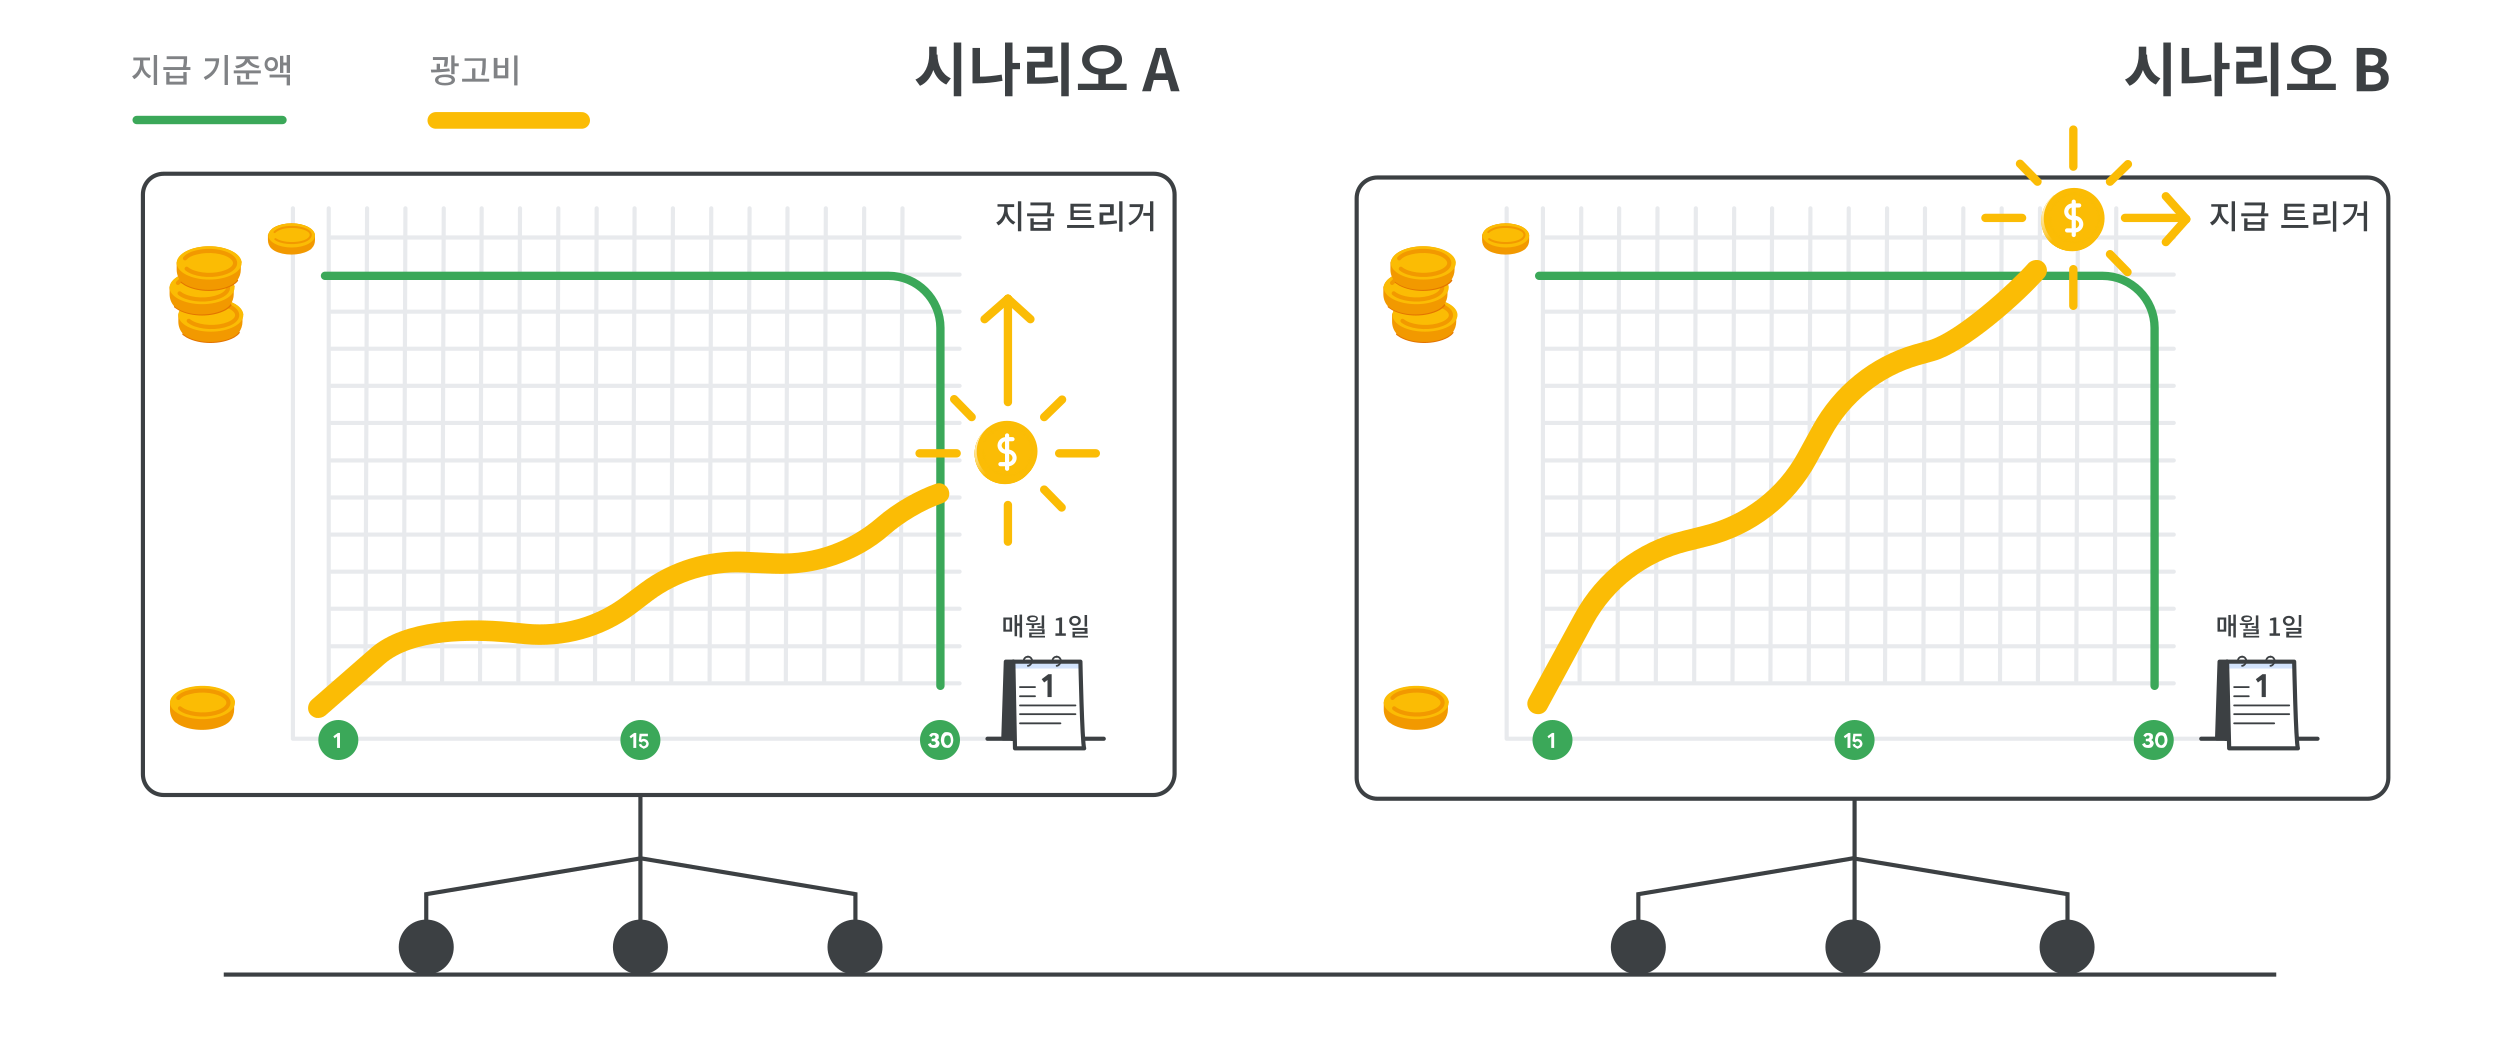 <?xml version="1.0" encoding="utf-8"?>
<!-- Generator: Adobe Illustrator 24.0.0, SVG Export Plug-In . SVG Version: 6.00 Build 0)  -->
<svg version="1.1" id="BKG" xmlns="http://www.w3.org/2000/svg" xmlns:xlink="http://www.w3.org/1999/xlink" x="0px" y="0px"
	 viewBox="0 0 600 250" style="enable-background:new 0 0 600 250;" xml:space="preserve">
<style type="text/css">
	.st0{fill:#FFFFFF;}
	.st1{display:none;}
	.st2{display:inline;fill:none;stroke:#808285;stroke-width:2;stroke-miterlimit:10;}
	.st3{fill:none;stroke:#3C4043;stroke-miterlimit:10;}
	.st4{fill:#FFFFFF;stroke:#3C4043;stroke-linecap:round;stroke-linejoin:round;stroke-miterlimit:10;}
	.st5{fill:#3C4043;stroke:#3C4043;stroke-miterlimit:10;}
	.st6{fill:#808285;}
	.st7{fill:url(#SVGID_1_);stroke:#3C4043;stroke-miterlimit:10;}
	.st8{fill:none;stroke:#E8EAED;stroke-linecap:round;stroke-linejoin:round;}
	.st9{fill:#3BA859;}
	.st10{fill:#3C4043;}
	.st11{fill:none;stroke:#3C4043;stroke-linecap:round;stroke-linejoin:round;stroke-miterlimit:10;}
	.st12{fill:#3C4043;stroke:#3C4043;stroke-linecap:round;stroke-linejoin:round;stroke-miterlimit:10;}
	.st13{fill:#FFFFFF;stroke:#3C4043;stroke-width:0.438;stroke-linecap:round;stroke-linejoin:round;stroke-miterlimit:10;}
	.st14{fill:#3C4043;stroke:#3C4043;stroke-width:0.438;stroke-linecap:round;stroke-linejoin:round;stroke-miterlimit:10;}
	.st15{fill:none;stroke:#3C4043;stroke-width:0.438;stroke-linecap:round;stroke-linejoin:round;stroke-miterlimit:10;}
	
		.st16{clip-path:url(#SVGID_3_);fill:#D2E3FC;stroke:#D2E3FC;stroke-width:0.289;stroke-linecap:round;stroke-linejoin:round;stroke-miterlimit:10;}
	
		.st17{clip-path:url(#SVGID_5_);fill:#D2E3FC;stroke:#D2E3FC;stroke-width:0.289;stroke-linecap:round;stroke-linejoin:round;stroke-miterlimit:10;}
	.st18{fill:#F29900;}
	.st19{fill:#FBBC04;}
	.st20{fill:none;stroke:#F29900;stroke-linecap:round;stroke-miterlimit:10;}
	.st21{fill:none;stroke:#E37400;stroke-width:0.5;stroke-linecap:round;stroke-miterlimit:10;}
	.st22{fill:none;stroke:#FBBC05;stroke-width:2;stroke-linecap:round;stroke-miterlimit:10;}
	.st23{fill:none;stroke:#F29900;stroke-width:0.5;stroke-linecap:round;stroke-miterlimit:10;}
	.st24{fill:none;stroke:#3BA859;stroke-width:2;stroke-linecap:round;stroke-miterlimit:10;}
	.st25{fill:#FBBC05;}
	.st26{opacity:0.78;fill:url(#SVGID_42_);}
	.st27{opacity:0.5;fill:none;stroke:#FBBC05;stroke-width:0.55;stroke-linecap:round;stroke-miterlimit:10;}
	.st28{fill:none;stroke:#FFFFFF;stroke-linecap:round;stroke-miterlimit:10;}
	.st29{opacity:0.78;fill:url(#SVGID_45_);}
	.st30{fill:none;stroke:#FBBC05;stroke-width:4;stroke-linecap:round;stroke-miterlimit:10;}
	.st31{fill:url(#SVGID_48_);stroke:#3C4043;stroke-miterlimit:10;}
	
		.st32{clip-path:url(#SVGID_50_);fill:#D2E3FC;stroke:#D2E3FC;stroke-width:0.289;stroke-linecap:round;stroke-linejoin:round;stroke-miterlimit:10;}
	
		.st33{clip-path:url(#SVGID_52_);fill:#D2E3FC;stroke:#D2E3FC;stroke-width:0.289;stroke-linecap:round;stroke-linejoin:round;stroke-miterlimit:10;}
	.st34{opacity:0.78;fill:url(#SVGID_89_);}
	.st35{opacity:0.78;fill:url(#SVGID_92_);}
	.st36{fill:url(#SVGID_95_);stroke:#3C4043;stroke-miterlimit:10;}
	
		.st37{clip-path:url(#SVGID_97_);fill:#D2E3FC;stroke:#D2E3FC;stroke-width:0.289;stroke-linecap:round;stroke-linejoin:round;stroke-miterlimit:10;}
	
		.st38{clip-path:url(#SVGID_99_);fill:#D2E3FC;stroke:#D2E3FC;stroke-width:0.289;stroke-linecap:round;stroke-linejoin:round;stroke-miterlimit:10;}
	.st39{opacity:0.78;fill:url(#SVGID_136_);}
	.st40{opacity:0.78;fill:url(#SVGID_139_);}
	.st41{fill:url(#SVGID_142_);stroke:#3C4043;stroke-miterlimit:10;}
	
		.st42{clip-path:url(#SVGID_144_);fill:#D2E3FC;stroke:#D2E3FC;stroke-width:0.289;stroke-linecap:round;stroke-linejoin:round;stroke-miterlimit:10;}
	
		.st43{clip-path:url(#SVGID_146_);fill:#D2E3FC;stroke:#D2E3FC;stroke-width:0.289;stroke-linecap:round;stroke-linejoin:round;stroke-miterlimit:10;}
	.st44{opacity:0.78;fill:url(#SVGID_183_);}
	.st45{opacity:0.78;fill:url(#SVGID_186_);}
	.st46{fill:url(#SVGID_189_);stroke:#3C4043;stroke-miterlimit:10;}
	
		.st47{clip-path:url(#SVGID_191_);fill:#D2E3FC;stroke:#D2E3FC;stroke-width:0.289;stroke-linecap:round;stroke-linejoin:round;stroke-miterlimit:10;}
	
		.st48{clip-path:url(#SVGID_193_);fill:#D2E3FC;stroke:#D2E3FC;stroke-width:0.289;stroke-linecap:round;stroke-linejoin:round;stroke-miterlimit:10;}
	.st49{opacity:0.78;fill:url(#SVGID_230_);}
	.st50{opacity:0.78;fill:url(#SVGID_233_);}
	.st51{fill:url(#SVGID_236_);stroke:#3C4043;stroke-miterlimit:10;}
	
		.st52{clip-path:url(#SVGID_238_);fill:#D2E3FC;stroke:#D2E3FC;stroke-width:0.289;stroke-linecap:round;stroke-linejoin:round;stroke-miterlimit:10;}
	
		.st53{clip-path:url(#SVGID_240_);fill:#D2E3FC;stroke:#D2E3FC;stroke-width:0.289;stroke-linecap:round;stroke-linejoin:round;stroke-miterlimit:10;}
	.st54{opacity:0.78;fill:url(#SVGID_277_);}
	.st55{opacity:0.78;fill:url(#SVGID_280_);}
	.st56{fill:url(#SVGID_283_);stroke:#3C4043;stroke-miterlimit:10;}
	
		.st57{clip-path:url(#SVGID_285_);fill:#D2E3FC;stroke:#D2E3FC;stroke-width:0.289;stroke-linecap:round;stroke-linejoin:round;stroke-miterlimit:10;}
	
		.st58{clip-path:url(#SVGID_287_);fill:#D2E3FC;stroke:#D2E3FC;stroke-width:0.289;stroke-linecap:round;stroke-linejoin:round;stroke-miterlimit:10;}
	.st59{opacity:0.78;fill:url(#SVGID_324_);}
	.st60{opacity:0.78;fill:url(#SVGID_327_);}
	.st61{fill:url(#SVGID_330_);stroke:#3C4043;stroke-miterlimit:10;}
	
		.st62{clip-path:url(#SVGID_332_);fill:#D2E3FC;stroke:#D2E3FC;stroke-width:0.289;stroke-linecap:round;stroke-linejoin:round;stroke-miterlimit:10;}
	
		.st63{clip-path:url(#SVGID_334_);fill:#D2E3FC;stroke:#D2E3FC;stroke-width:0.289;stroke-linecap:round;stroke-linejoin:round;stroke-miterlimit:10;}
	.st64{opacity:0.78;fill:url(#SVGID_371_);}
	.st65{opacity:0.78;fill:url(#SVGID_374_);}
	.st66{fill:url(#SVGID_377_);stroke:#3C4043;stroke-miterlimit:10;}
	
		.st67{clip-path:url(#SVGID_379_);fill:#D2E3FC;stroke:#D2E3FC;stroke-width:0.289;stroke-linecap:round;stroke-linejoin:round;stroke-miterlimit:10;}
	
		.st68{clip-path:url(#SVGID_381_);fill:#D2E3FC;stroke:#D2E3FC;stroke-width:0.289;stroke-linecap:round;stroke-linejoin:round;stroke-miterlimit:10;}
	.st69{opacity:0.78;fill:url(#SVGID_418_);}
	.st70{opacity:0.78;fill:url(#SVGID_421_);}
	.st71{fill:url(#SVGID_424_);stroke:#3C4043;stroke-miterlimit:10;}
	
		.st72{clip-path:url(#SVGID_426_);fill:#D2E3FC;stroke:#D2E3FC;stroke-width:0.289;stroke-linecap:round;stroke-linejoin:round;stroke-miterlimit:10;}
	
		.st73{clip-path:url(#SVGID_428_);fill:#D2E3FC;stroke:#D2E3FC;stroke-width:0.289;stroke-linecap:round;stroke-linejoin:round;stroke-miterlimit:10;}
	.st74{opacity:0.78;fill:url(#SVGID_465_);}
	.st75{opacity:0.78;fill:url(#SVGID_468_);}
	.st76{fill:url(#SVGID_471_);stroke:#3C4043;stroke-miterlimit:10;}
	
		.st77{clip-path:url(#SVGID_473_);fill:#D2E3FC;stroke:#D2E3FC;stroke-width:0.289;stroke-linecap:round;stroke-linejoin:round;stroke-miterlimit:10;}
	
		.st78{clip-path:url(#SVGID_475_);fill:#D2E3FC;stroke:#D2E3FC;stroke-width:0.289;stroke-linecap:round;stroke-linejoin:round;stroke-miterlimit:10;}
	.st79{opacity:0.78;fill:url(#SVGID_512_);}
	.st80{opacity:0.78;fill:url(#SVGID_515_);}
	.st81{fill:url(#SVGID_518_);stroke:#3C4043;stroke-miterlimit:10;}
	
		.st82{clip-path:url(#SVGID_520_);fill:#D2E3FC;stroke:#D2E3FC;stroke-width:0.289;stroke-linecap:round;stroke-linejoin:round;stroke-miterlimit:10;}
	
		.st83{clip-path:url(#SVGID_522_);fill:#D2E3FC;stroke:#D2E3FC;stroke-width:0.289;stroke-linecap:round;stroke-linejoin:round;stroke-miterlimit:10;}
	.st84{opacity:0.78;fill:url(#SVGID_559_);}
	.st85{opacity:0.78;fill:url(#SVGID_562_);}
	.st86{fill:url(#SVGID_565_);stroke:#3C4043;stroke-miterlimit:10;}
	
		.st87{clip-path:url(#SVGID_567_);fill:#D2E3FC;stroke:#D2E3FC;stroke-width:0.289;stroke-linecap:round;stroke-linejoin:round;stroke-miterlimit:10;}
	
		.st88{clip-path:url(#SVGID_569_);fill:#D2E3FC;stroke:#D2E3FC;stroke-width:0.289;stroke-linecap:round;stroke-linejoin:round;stroke-miterlimit:10;}
	.st89{opacity:0.78;fill:url(#SVGID_606_);}
	.st90{opacity:0.78;fill:url(#SVGID_609_);}
	.st91{fill:url(#SVGID_612_);stroke:#3C4043;stroke-miterlimit:10;}
	
		.st92{clip-path:url(#SVGID_614_);fill:#D2E3FC;stroke:#D2E3FC;stroke-width:0.289;stroke-linecap:round;stroke-linejoin:round;stroke-miterlimit:10;}
	
		.st93{clip-path:url(#SVGID_616_);fill:#D2E3FC;stroke:#D2E3FC;stroke-width:0.289;stroke-linecap:round;stroke-linejoin:round;stroke-miterlimit:10;}
	.st94{opacity:0.78;fill:url(#SVGID_653_);}
	.st95{opacity:0.78;fill:url(#SVGID_656_);}
	.st96{fill:url(#SVGID_659_);stroke:#3C4043;stroke-miterlimit:10;}
	
		.st97{clip-path:url(#SVGID_661_);fill:#D2E3FC;stroke:#D2E3FC;stroke-width:0.289;stroke-linecap:round;stroke-linejoin:round;stroke-miterlimit:10;}
	
		.st98{clip-path:url(#SVGID_663_);fill:#D2E3FC;stroke:#D2E3FC;stroke-width:0.289;stroke-linecap:round;stroke-linejoin:round;stroke-miterlimit:10;}
	.st99{opacity:0.78;fill:url(#SVGID_700_);}
	.st100{opacity:0.78;fill:url(#SVGID_703_);}
	.st101{fill:url(#SVGID_706_);stroke:#3C4043;stroke-miterlimit:10;}
	
		.st102{clip-path:url(#SVGID_708_);fill:#D2E3FC;stroke:#D2E3FC;stroke-width:0.289;stroke-linecap:round;stroke-linejoin:round;stroke-miterlimit:10;}
	
		.st103{clip-path:url(#SVGID_710_);fill:#D2E3FC;stroke:#D2E3FC;stroke-width:0.289;stroke-linecap:round;stroke-linejoin:round;stroke-miterlimit:10;}
	.st104{opacity:0.78;fill:url(#SVGID_747_);}
	.st105{opacity:0.78;fill:url(#SVGID_750_);}
	.st106{fill:url(#SVGID_753_);stroke:#3C4043;stroke-miterlimit:10;}
	
		.st107{clip-path:url(#SVGID_755_);fill:#D2E3FC;stroke:#D2E3FC;stroke-width:0.289;stroke-linecap:round;stroke-linejoin:round;stroke-miterlimit:10;}
	
		.st108{clip-path:url(#SVGID_757_);fill:#D2E3FC;stroke:#D2E3FC;stroke-width:0.289;stroke-linecap:round;stroke-linejoin:round;stroke-miterlimit:10;}
	.st109{opacity:0.78;fill:url(#SVGID_794_);}
	.st110{opacity:0.78;fill:url(#SVGID_797_);}
	.st111{fill:url(#SVGID_800_);stroke:#3C4043;stroke-miterlimit:10;}
	
		.st112{clip-path:url(#SVGID_802_);fill:#D2E3FC;stroke:#D2E3FC;stroke-width:0.289;stroke-linecap:round;stroke-linejoin:round;stroke-miterlimit:10;}
	
		.st113{clip-path:url(#SVGID_804_);fill:#D2E3FC;stroke:#D2E3FC;stroke-width:0.289;stroke-linecap:round;stroke-linejoin:round;stroke-miterlimit:10;}
	.st114{opacity:0.78;fill:url(#SVGID_841_);}
	.st115{opacity:0.78;fill:url(#SVGID_844_);}
	.st116{fill:url(#SVGID_847_);stroke:#3C4043;stroke-miterlimit:10;}
	
		.st117{clip-path:url(#SVGID_849_);fill:#D2E3FC;stroke:#D2E3FC;stroke-width:0.289;stroke-linecap:round;stroke-linejoin:round;stroke-miterlimit:10;}
	
		.st118{clip-path:url(#SVGID_851_);fill:#D2E3FC;stroke:#D2E3FC;stroke-width:0.289;stroke-linecap:round;stroke-linejoin:round;stroke-miterlimit:10;}
	.st119{opacity:0.78;fill:url(#SVGID_888_);}
	.st120{opacity:0.78;fill:url(#SVGID_891_);}
	.st121{fill:url(#SVGID_894_);stroke:#3C4043;stroke-miterlimit:10;}
	
		.st122{clip-path:url(#SVGID_896_);fill:#D2E3FC;stroke:#D2E3FC;stroke-width:0.289;stroke-linecap:round;stroke-linejoin:round;stroke-miterlimit:10;}
	
		.st123{clip-path:url(#SVGID_898_);fill:#D2E3FC;stroke:#D2E3FC;stroke-width:0.289;stroke-linecap:round;stroke-linejoin:round;stroke-miterlimit:10;}
	.st124{opacity:0.78;fill:url(#SVGID_935_);}
	.st125{opacity:0.78;fill:url(#SVGID_938_);}
	.st126{fill:url(#SVGID_941_);stroke:#3C4043;stroke-miterlimit:10;}
	
		.st127{clip-path:url(#SVGID_943_);fill:#D2E3FC;stroke:#D2E3FC;stroke-width:0.289;stroke-linecap:round;stroke-linejoin:round;stroke-miterlimit:10;}
	
		.st128{clip-path:url(#SVGID_945_);fill:#D2E3FC;stroke:#D2E3FC;stroke-width:0.289;stroke-linecap:round;stroke-linejoin:round;stroke-miterlimit:10;}
	.st129{opacity:0.78;fill:url(#SVGID_982_);}
	.st130{opacity:0.78;fill:url(#SVGID_985_);}
	.st131{fill:url(#SVGID_988_);stroke:#3C4043;stroke-miterlimit:10;}
	
		.st132{clip-path:url(#SVGID_990_);fill:#D2E3FC;stroke:#D2E3FC;stroke-width:0.289;stroke-linecap:round;stroke-linejoin:round;stroke-miterlimit:10;}
	
		.st133{clip-path:url(#SVGID_992_);fill:#D2E3FC;stroke:#D2E3FC;stroke-width:0.289;stroke-linecap:round;stroke-linejoin:round;stroke-miterlimit:10;}
	.st134{opacity:0.78;fill:url(#SVGID_1029_);}
	.st135{opacity:0.78;fill:url(#SVGID_1032_);}
	.st136{fill:url(#SVGID_1035_);stroke:#3C4043;stroke-miterlimit:10;}
	
		.st137{clip-path:url(#SVGID_1037_);fill:#D2E3FC;stroke:#D2E3FC;stroke-width:0.289;stroke-linecap:round;stroke-linejoin:round;stroke-miterlimit:10;}
	
		.st138{clip-path:url(#SVGID_1039_);fill:#D2E3FC;stroke:#D2E3FC;stroke-width:0.289;stroke-linecap:round;stroke-linejoin:round;stroke-miterlimit:10;}
	.st139{opacity:0.78;fill:url(#SVGID_1076_);}
	.st140{opacity:0.78;fill:url(#SVGID_1079_);}
	.st141{fill:url(#SVGID_1082_);stroke:#3C4043;stroke-miterlimit:10;}
	
		.st142{clip-path:url(#SVGID_1084_);fill:#D2E3FC;stroke:#D2E3FC;stroke-width:0.289;stroke-linecap:round;stroke-linejoin:round;stroke-miterlimit:10;}
	
		.st143{clip-path:url(#SVGID_1086_);fill:#D2E3FC;stroke:#D2E3FC;stroke-width:0.289;stroke-linecap:round;stroke-linejoin:round;stroke-miterlimit:10;}
	.st144{opacity:0.78;fill:url(#SVGID_1123_);}
	.st145{opacity:0.78;fill:url(#SVGID_1126_);}
	.st146{fill:url(#SVGID_1129_);stroke:#3C4043;stroke-miterlimit:10;}
	
		.st147{clip-path:url(#SVGID_1131_);fill:#D2E3FC;stroke:#D2E3FC;stroke-width:0.289;stroke-linecap:round;stroke-linejoin:round;stroke-miterlimit:10;}
	
		.st148{clip-path:url(#SVGID_1133_);fill:#D2E3FC;stroke:#D2E3FC;stroke-width:0.289;stroke-linecap:round;stroke-linejoin:round;stroke-miterlimit:10;}
	.st149{opacity:0.78;fill:url(#SVGID_1170_);}
	.st150{opacity:0.78;fill:url(#SVGID_1173_);}
	.st151{fill:url(#SVGID_1176_);stroke:#3C4043;stroke-miterlimit:10;}
	
		.st152{clip-path:url(#SVGID_1178_);fill:#D2E3FC;stroke:#D2E3FC;stroke-width:0.289;stroke-linecap:round;stroke-linejoin:round;stroke-miterlimit:10;}
	
		.st153{clip-path:url(#SVGID_1180_);fill:#D2E3FC;stroke:#D2E3FC;stroke-width:0.289;stroke-linecap:round;stroke-linejoin:round;stroke-miterlimit:10;}
	.st154{opacity:0.78;fill:url(#SVGID_1217_);}
	.st155{opacity:0.78;fill:url(#SVGID_1220_);}
	.st156{fill:url(#SVGID_1223_);stroke:#3C4043;stroke-miterlimit:10;}
	
		.st157{clip-path:url(#SVGID_1225_);fill:#D2E3FC;stroke:#D2E3FC;stroke-width:0.289;stroke-linecap:round;stroke-linejoin:round;stroke-miterlimit:10;}
	
		.st158{clip-path:url(#SVGID_1227_);fill:#D2E3FC;stroke:#D2E3FC;stroke-width:0.289;stroke-linecap:round;stroke-linejoin:round;stroke-miterlimit:10;}
	.st159{opacity:0.78;fill:url(#SVGID_1264_);}
	.st160{opacity:0.78;fill:url(#SVGID_1267_);}
	.st161{fill:url(#SVGID_1270_);stroke:#3C4043;stroke-miterlimit:10;}
	
		.st162{clip-path:url(#SVGID_1272_);fill:#D2E3FC;stroke:#D2E3FC;stroke-width:0.289;stroke-linecap:round;stroke-linejoin:round;stroke-miterlimit:10;}
	
		.st163{clip-path:url(#SVGID_1274_);fill:#D2E3FC;stroke:#D2E3FC;stroke-width:0.289;stroke-linecap:round;stroke-linejoin:round;stroke-miterlimit:10;}
	.st164{opacity:0.78;fill:url(#SVGID_1311_);}
	.st165{opacity:0.78;fill:url(#SVGID_1314_);}
	.st166{fill:url(#SVGID_1317_);stroke:#3C4043;stroke-miterlimit:10;}
	
		.st167{clip-path:url(#SVGID_1319_);fill:#D2E3FC;stroke:#D2E3FC;stroke-width:0.289;stroke-linecap:round;stroke-linejoin:round;stroke-miterlimit:10;}
	
		.st168{clip-path:url(#SVGID_1321_);fill:#D2E3FC;stroke:#D2E3FC;stroke-width:0.289;stroke-linecap:round;stroke-linejoin:round;stroke-miterlimit:10;}
	.st169{opacity:0.78;fill:url(#SVGID_1358_);}
	.st170{opacity:0.78;fill:url(#SVGID_1361_);}
	.st171{fill:url(#SVGID_1364_);stroke:#3C4043;stroke-miterlimit:10;}
	
		.st172{clip-path:url(#SVGID_1366_);fill:#D2E3FC;stroke:#D2E3FC;stroke-width:0.289;stroke-linecap:round;stroke-linejoin:round;stroke-miterlimit:10;}
	
		.st173{clip-path:url(#SVGID_1368_);fill:#D2E3FC;stroke:#D2E3FC;stroke-width:0.289;stroke-linecap:round;stroke-linejoin:round;stroke-miterlimit:10;}
	.st174{opacity:0.78;fill:url(#SVGID_1405_);}
	.st175{opacity:0.78;fill:url(#SVGID_1408_);}
	.st176{fill:url(#SVGID_1411_);stroke:#3C4043;stroke-miterlimit:10;}
	
		.st177{clip-path:url(#SVGID_1413_);fill:#D2E3FC;stroke:#D2E3FC;stroke-width:0.289;stroke-linecap:round;stroke-linejoin:round;stroke-miterlimit:10;}
	
		.st178{clip-path:url(#SVGID_1415_);fill:#D2E3FC;stroke:#D2E3FC;stroke-width:0.289;stroke-linecap:round;stroke-linejoin:round;stroke-miterlimit:10;}
	.st179{opacity:0.78;fill:url(#SVGID_1452_);}
	.st180{opacity:0.78;fill:url(#SVGID_1455_);}
	.st181{fill:url(#SVGID_1458_);stroke:#3C4043;stroke-miterlimit:10;}
	
		.st182{clip-path:url(#SVGID_1460_);fill:#D2E3FC;stroke:#D2E3FC;stroke-width:0.289;stroke-linecap:round;stroke-linejoin:round;stroke-miterlimit:10;}
	
		.st183{clip-path:url(#SVGID_1462_);fill:#D2E3FC;stroke:#D2E3FC;stroke-width:0.289;stroke-linecap:round;stroke-linejoin:round;stroke-miterlimit:10;}
	.st184{opacity:0.78;fill:url(#SVGID_1499_);}
	.st185{opacity:0.78;fill:url(#SVGID_1502_);}
	.st186{fill:url(#SVGID_1505_);stroke:#3C4043;stroke-miterlimit:10;}
	
		.st187{clip-path:url(#SVGID_1507_);fill:#D2E3FC;stroke:#D2E3FC;stroke-width:0.289;stroke-linecap:round;stroke-linejoin:round;stroke-miterlimit:10;}
	
		.st188{clip-path:url(#SVGID_1509_);fill:#D2E3FC;stroke:#D2E3FC;stroke-width:0.289;stroke-linecap:round;stroke-linejoin:round;stroke-miterlimit:10;}
	.st189{opacity:0.78;fill:url(#SVGID_1546_);}
	.st190{opacity:0.78;fill:url(#SVGID_1549_);}
	.st191{fill:url(#SVGID_1552_);stroke:#3C4043;stroke-miterlimit:10;}
	
		.st192{clip-path:url(#SVGID_1554_);fill:#D2E3FC;stroke:#D2E3FC;stroke-width:0.289;stroke-linecap:round;stroke-linejoin:round;stroke-miterlimit:10;}
	
		.st193{clip-path:url(#SVGID_1556_);fill:#D2E3FC;stroke:#D2E3FC;stroke-width:0.289;stroke-linecap:round;stroke-linejoin:round;stroke-miterlimit:10;}
	.st194{opacity:0.78;fill:url(#SVGID_1593_);}
	.st195{opacity:0.78;fill:url(#SVGID_1596_);}
	.st196{fill:url(#SVGID_1599_);stroke:#3C4043;stroke-miterlimit:10;}
	
		.st197{clip-path:url(#SVGID_1601_);fill:#D2E3FC;stroke:#D2E3FC;stroke-width:0.289;stroke-linecap:round;stroke-linejoin:round;stroke-miterlimit:10;}
	
		.st198{clip-path:url(#SVGID_1603_);fill:#D2E3FC;stroke:#D2E3FC;stroke-width:0.289;stroke-linecap:round;stroke-linejoin:round;stroke-miterlimit:10;}
	.st199{opacity:0.78;fill:url(#SVGID_1640_);}
	.st200{opacity:0.78;fill:url(#SVGID_1643_);}
	.st201{fill:url(#SVGID_1646_);stroke:#3C4043;stroke-miterlimit:10;}
	
		.st202{clip-path:url(#SVGID_1648_);fill:#D2E3FC;stroke:#D2E3FC;stroke-width:0.289;stroke-linecap:round;stroke-linejoin:round;stroke-miterlimit:10;}
	
		.st203{clip-path:url(#SVGID_1650_);fill:#D2E3FC;stroke:#D2E3FC;stroke-width:0.289;stroke-linecap:round;stroke-linejoin:round;stroke-miterlimit:10;}
	.st204{opacity:0.78;fill:url(#SVGID_1687_);}
	.st205{opacity:0.78;fill:url(#SVGID_1690_);}
	.st206{fill:url(#SVGID_1693_);stroke:#3C4043;stroke-miterlimit:10;}
	
		.st207{clip-path:url(#SVGID_1695_);fill:#D2E3FC;stroke:#D2E3FC;stroke-width:0.289;stroke-linecap:round;stroke-linejoin:round;stroke-miterlimit:10;}
	
		.st208{clip-path:url(#SVGID_1697_);fill:#D2E3FC;stroke:#D2E3FC;stroke-width:0.289;stroke-linecap:round;stroke-linejoin:round;stroke-miterlimit:10;}
	.st209{opacity:0.78;fill:url(#SVGID_1734_);}
	.st210{opacity:0.78;fill:url(#SVGID_1737_);}
	.st211{fill:url(#SVGID_1740_);stroke:#3C4043;stroke-miterlimit:10;}
	
		.st212{clip-path:url(#SVGID_1742_);fill:#D2E3FC;stroke:#D2E3FC;stroke-width:0.289;stroke-linecap:round;stroke-linejoin:round;stroke-miterlimit:10;}
	
		.st213{clip-path:url(#SVGID_1744_);fill:#D2E3FC;stroke:#D2E3FC;stroke-width:0.289;stroke-linecap:round;stroke-linejoin:round;stroke-miterlimit:10;}
	.st214{opacity:0.78;fill:url(#SVGID_1781_);}
	.st215{opacity:0.78;fill:url(#SVGID_1784_);}
	.st216{fill:url(#SVGID_1787_);stroke:#3C4043;stroke-miterlimit:10;}
	
		.st217{clip-path:url(#SVGID_1789_);fill:#D2E3FC;stroke:#D2E3FC;stroke-width:0.289;stroke-linecap:round;stroke-linejoin:round;stroke-miterlimit:10;}
	
		.st218{clip-path:url(#SVGID_1791_);fill:#D2E3FC;stroke:#D2E3FC;stroke-width:0.289;stroke-linecap:round;stroke-linejoin:round;stroke-miterlimit:10;}
	.st219{opacity:0.78;fill:url(#SVGID_1828_);}
	.st220{opacity:0.78;fill:url(#SVGID_1831_);}
	.st221{fill:url(#SVGID_1834_);stroke:#3C4043;stroke-miterlimit:10;}
	
		.st222{clip-path:url(#SVGID_1836_);fill:#D2E3FC;stroke:#D2E3FC;stroke-width:0.289;stroke-linecap:round;stroke-linejoin:round;stroke-miterlimit:10;}
	
		.st223{clip-path:url(#SVGID_1838_);fill:#D2E3FC;stroke:#D2E3FC;stroke-width:0.289;stroke-linecap:round;stroke-linejoin:round;stroke-miterlimit:10;}
	.st224{opacity:0.78;fill:url(#SVGID_1875_);}
	.st225{opacity:0.78;fill:url(#SVGID_1878_);}
	.st226{fill:url(#SVGID_1881_);stroke:#3C4043;stroke-miterlimit:10;}
	
		.st227{clip-path:url(#SVGID_1883_);fill:#D2E3FC;stroke:#D2E3FC;stroke-width:0.289;stroke-linecap:round;stroke-linejoin:round;stroke-miterlimit:10;}
	
		.st228{clip-path:url(#SVGID_1885_);fill:#D2E3FC;stroke:#D2E3FC;stroke-width:0.289;stroke-linecap:round;stroke-linejoin:round;stroke-miterlimit:10;}
	.st229{opacity:0.78;fill:url(#SVGID_1922_);}
	.st230{opacity:0.78;fill:url(#SVGID_1925_);}
	.st231{fill:url(#SVGID_1928_);stroke:#3C4043;stroke-miterlimit:10;}
	
		.st232{clip-path:url(#SVGID_1930_);fill:#D2E3FC;stroke:#D2E3FC;stroke-width:0.289;stroke-linecap:round;stroke-linejoin:round;stroke-miterlimit:10;}
	
		.st233{clip-path:url(#SVGID_1932_);fill:#D2E3FC;stroke:#D2E3FC;stroke-width:0.289;stroke-linecap:round;stroke-linejoin:round;stroke-miterlimit:10;}
	.st234{opacity:0.78;fill:url(#SVGID_1969_);}
	.st235{opacity:0.78;fill:url(#SVGID_1972_);}
	.st236{fill:url(#SVGID_1975_);stroke:#3C4043;stroke-miterlimit:10;}
	
		.st237{clip-path:url(#SVGID_1977_);fill:#D2E3FC;stroke:#D2E3FC;stroke-width:0.289;stroke-linecap:round;stroke-linejoin:round;stroke-miterlimit:10;}
	
		.st238{clip-path:url(#SVGID_1979_);fill:#D2E3FC;stroke:#D2E3FC;stroke-width:0.289;stroke-linecap:round;stroke-linejoin:round;stroke-miterlimit:10;}
	.st239{opacity:0.78;fill:url(#SVGID_2016_);}
	.st240{opacity:0.78;fill:url(#SVGID_2019_);}
	.st241{fill:url(#SVGID_2022_);stroke:#3C4043;stroke-miterlimit:10;}
	
		.st242{clip-path:url(#SVGID_2024_);fill:#D2E3FC;stroke:#D2E3FC;stroke-width:0.289;stroke-linecap:round;stroke-linejoin:round;stroke-miterlimit:10;}
	
		.st243{clip-path:url(#SVGID_2026_);fill:#D2E3FC;stroke:#D2E3FC;stroke-width:0.289;stroke-linecap:round;stroke-linejoin:round;stroke-miterlimit:10;}
	.st244{opacity:0.78;fill:url(#SVGID_2063_);}
	.st245{opacity:0.78;fill:url(#SVGID_2066_);}
	.st246{fill:url(#SVGID_2069_);stroke:#3C4043;stroke-miterlimit:10;}
	
		.st247{clip-path:url(#SVGID_2071_);fill:#D2E3FC;stroke:#D2E3FC;stroke-width:0.289;stroke-linecap:round;stroke-linejoin:round;stroke-miterlimit:10;}
	
		.st248{clip-path:url(#SVGID_2073_);fill:#D2E3FC;stroke:#D2E3FC;stroke-width:0.289;stroke-linecap:round;stroke-linejoin:round;stroke-miterlimit:10;}
	.st249{opacity:0.78;fill:url(#SVGID_2110_);}
	.st250{opacity:0.78;fill:url(#SVGID_2113_);}
</style>
<rect x="-3.2" y="-3.6" class="st0" width="606.5" height="257.2"/>
<path class="st3" d="M153.7,152.5v68.7"/>
<path class="st4" d="M276.8,190.8H39.3c-2.8,0-5-2.2-5-5V46.7c0-2.8,2.2-5,5-5h237.6c2.8,0,5,2.2,5,5v139.1
	C281.8,188.6,279.6,190.8,276.8,190.8z"/>
<path class="st5" d="M153.7,233.4c3.4,0,6.1-2.7,6.1-6.1s-2.7-6.1-6.1-6.1c-3.4,0-6.1,2.7-6.1,6.1S150.3,233.4,153.7,233.4z"/>
<path class="st5" d="M205.2,233.4c3.4,0,6.1-2.7,6.1-6.1s-2.7-6.1-6.1-6.1c-3.4,0-6.1,2.7-6.1,6.1S201.8,233.4,205.2,233.4z"/>
<path class="st5" d="M102.3,233.4c3.4,0,6.1-2.7,6.1-6.1s-2.7-6.1-6.1-6.1c-3.4,0-6.1,2.7-6.1,6.1S98.9,233.4,102.3,233.4z"/>
<path class="st3" d="M102.3,221.2v-6.6l51.5-8.6l51.5,8.6v6.6"/>
<path class="st5" d="M444.7,233.4c3.4,0,6.1-2.7,6.1-6.1s-2.7-6.1-6.1-6.1c-3.4,0-6.1,2.7-6.1,6.1S441.3,233.4,444.7,233.4z"/>
<path class="st5" d="M496.1,233.4c3.4,0,6.1-2.7,6.1-6.1s-2.7-6.1-6.1-6.1c-3.4,0-6.1,2.7-6.1,6.1S492.8,233.4,496.1,233.4z"/>
<path class="st5" d="M393.2,233.4c3.4,0,6.1-2.7,6.1-6.1s-2.7-6.1-6.1-6.1c-3.4,0-6.1,2.7-6.1,6.1S389.9,233.4,393.2,233.4z"/>
<path class="st3" d="M393.2,221.2v-6.6l51.5-8.6l51.5,8.6v6.6"/>
<linearGradient id="SVGID_1_" gradientUnits="userSpaceOnUse" x1="53.675" y1="233.891" x2="546.325" y2="233.891">
	<stop  offset="0" style="stop-color:#FFFFFF"/>
	<stop  offset="0.5" style="stop-color:#808285"/>
	<stop  offset="1" style="stop-color:#FFFFFF"/>
</linearGradient>
<line class="st7" x1="53.7" y1="233.9" x2="546.3" y2="233.9"/>
<polyline class="st8" points="70.3,50 70.3,177.3 243,177.3 "/>
<line class="st8" x1="78.9" y1="50" x2="78.9" y2="168.4"/>
<line class="st8" x1="88.1" y1="50" x2="87.7" y2="163.4"/>
<line class="st8" x1="97.3" y1="50" x2="96.9" y2="163.4"/>
<line class="st8" x1="106.5" y1="50" x2="106.1" y2="163.4"/>
<line class="st8" x1="115.6" y1="50" x2="115.2" y2="163.4"/>
<line class="st8" x1="124.8" y1="50" x2="124.4" y2="163.4"/>
<line class="st8" x1="134" y1="50" x2="133.6" y2="163.4"/>
<line class="st8" x1="143.2" y1="50" x2="142.8" y2="163.4"/>
<line class="st8" x1="152.3" y1="50" x2="151.9" y2="163.4"/>
<line class="st8" x1="161.5" y1="50" x2="161.1" y2="163.4"/>
<line class="st8" x1="170.7" y1="50" x2="170.3" y2="163.4"/>
<line class="st8" x1="179.9" y1="50" x2="179.4" y2="163.4"/>
<line class="st8" x1="189" y1="50" x2="188.6" y2="163.4"/>
<line class="st8" x1="198.2" y1="50" x2="197.8" y2="163.4"/>
<line class="st8" x1="207.4" y1="50" x2="207" y2="163.4"/>
<line class="st8" x1="216.6" y1="50" x2="216.1" y2="163.4"/>
<line class="st8" x1="79.5" y1="57" x2="230.3" y2="57"/>
<line class="st8" x1="79.5" y1="65.9" x2="230.3" y2="65.9"/>
<line class="st8" x1="79.5" y1="74.8" x2="230.3" y2="74.8"/>
<line class="st8" x1="79.5" y1="83.7" x2="230.3" y2="83.7"/>
<line class="st8" x1="79.5" y1="92.6" x2="230.3" y2="92.6"/>
<line class="st8" x1="79.5" y1="101.5" x2="230.3" y2="101.5"/>
<line class="st8" x1="79.5" y1="110.5" x2="230.3" y2="110.5"/>
<line class="st8" x1="79.5" y1="119.4" x2="230.3" y2="119.4"/>
<line class="st8" x1="79.5" y1="128.3" x2="230.3" y2="128.3"/>
<line class="st8" x1="79.5" y1="137.2" x2="230.3" y2="137.2"/>
<line class="st8" x1="79.5" y1="146.1" x2="230.3" y2="146.1"/>
<line class="st8" x1="79.5" y1="155.1" x2="230.3" y2="155.1"/>
<line class="st8" x1="79.5" y1="164" x2="230.3" y2="164"/>
<path class="st3" d="M445.1,152.5v68.7"/>
<path class="st4" d="M568.2,191.7H330.6c-2.8,0-5-2.2-5-5V47.6c0-2.8,2.2-5,5-5h237.6c2.8,0,5,2.2,5,5v139.1
	C573.2,189.5,570.9,191.7,568.2,191.7z"/>
<polyline class="st8" points="361.6,50 361.6,177.3 534.3,177.3 "/>
<line class="st8" x1="370.3" y1="50" x2="370.3" y2="168.4"/>
<line class="st8" x1="379.5" y1="50" x2="379.1" y2="163.4"/>
<line class="st8" x1="388.6" y1="50" x2="388.2" y2="163.4"/>
<line class="st8" x1="397.8" y1="50" x2="397.4" y2="163.4"/>
<line class="st8" x1="407" y1="50" x2="406.6" y2="163.4"/>
<line class="st8" x1="416.2" y1="50" x2="415.8" y2="163.4"/>
<line class="st8" x1="425.3" y1="50" x2="424.9" y2="163.4"/>
<line class="st8" x1="434.5" y1="50" x2="434.1" y2="163.4"/>
<line class="st8" x1="443.7" y1="50" x2="443.3" y2="163.4"/>
<line class="st8" x1="452.9" y1="50" x2="452.4" y2="163.4"/>
<line class="st8" x1="462" y1="50" x2="461.6" y2="163.4"/>
<line class="st8" x1="471.2" y1="50" x2="470.8" y2="163.4"/>
<line class="st8" x1="480.4" y1="50" x2="480" y2="163.4"/>
<line class="st8" x1="489.6" y1="50" x2="489.1" y2="163.4"/>
<line class="st8" x1="498.7" y1="50" x2="498.3" y2="163.4"/>
<line class="st8" x1="507.9" y1="50" x2="507.5" y2="163.4"/>
<line class="st8" x1="370.9" y1="57" x2="521.7" y2="57"/>
<line class="st8" x1="370.9" y1="65.9" x2="521.7" y2="65.9"/>
<line class="st8" x1="370.9" y1="74.8" x2="521.7" y2="74.8"/>
<line class="st8" x1="370.9" y1="83.7" x2="521.7" y2="83.7"/>
<line class="st8" x1="370.9" y1="92.6" x2="521.7" y2="92.6"/>
<line class="st8" x1="370.9" y1="101.5" x2="521.7" y2="101.5"/>
<line class="st8" x1="370.9" y1="110.5" x2="521.7" y2="110.5"/>
<line class="st8" x1="370.9" y1="119.4" x2="521.7" y2="119.4"/>
<line class="st8" x1="370.9" y1="128.3" x2="521.7" y2="128.3"/>
<line class="st8" x1="370.9" y1="137.2" x2="521.7" y2="137.2"/>
<line class="st8" x1="370.9" y1="146.1" x2="521.7" y2="146.1"/>
<line class="st8" x1="370.9" y1="155.1" x2="521.7" y2="155.1"/>
<line class="st8" x1="370.9" y1="164" x2="521.7" y2="164"/>
<circle class="st9" cx="153.7" cy="177.6" r="4.8"/>
<circle class="st9" cx="225.6" cy="177.6" r="4.8"/>
<g>
	<path class="st0" d="M151.9,176.8l-0.5,0.4l-0.3-0.5l1.1-0.8h0.5v3.6h-0.7V176.8z"/>
	<path class="st0" d="M154.1,179.5c-0.2-0.1-0.3-0.2-0.5-0.3c-0.1-0.1-0.2-0.3-0.3-0.5l0.6-0.2c0,0.2,0.1,0.3,0.2,0.4
		c0.1,0.1,0.3,0.2,0.4,0.2s0.3-0.1,0.4-0.2s0.2-0.3,0.2-0.4c0-0.2-0.1-0.3-0.2-0.4s-0.3-0.2-0.4-0.2c-0.1,0-0.2,0-0.3,0.1
		c-0.1,0-0.2,0.1-0.2,0.2l-0.7-0.3l0.2-1.8h2v0.6h-1.5l-0.1,0.8l0,0c0.2-0.1,0.4-0.2,0.6-0.2c0.2,0,0.4,0.1,0.6,0.2
		c0.2,0.1,0.3,0.2,0.4,0.4s0.2,0.4,0.2,0.6c0,0.2-0.1,0.5-0.2,0.6c-0.1,0.2-0.3,0.3-0.5,0.4s-0.4,0.2-0.7,0.2
		C154.4,179.6,154.3,179.6,154.1,179.5z"/>
</g>
<g>
	<path class="st0" d="M223.2,179.3c-0.2-0.2-0.4-0.4-0.5-0.7l0.7-0.3c0,0.2,0.1,0.3,0.2,0.4s0.2,0.1,0.4,0.1c0.2,0,0.3,0,0.4-0.1
		c0.1-0.1,0.2-0.2,0.2-0.3c0-0.2-0.1-0.3-0.2-0.4c-0.1-0.1-0.3-0.1-0.5-0.1h-0.3v-0.6h0.3c0.2,0,0.3,0,0.4-0.1
		c0.1-0.1,0.2-0.2,0.2-0.3c0-0.1,0-0.2-0.1-0.3c-0.1-0.1-0.2-0.1-0.3-0.1c-0.1,0-0.3,0-0.3,0.1c-0.1,0.1-0.1,0.2-0.2,0.3l-0.6-0.3
		c0.1-0.2,0.2-0.4,0.4-0.5c0.2-0.2,0.4-0.2,0.8-0.2c0.2,0,0.4,0,0.6,0.1c0.2,0.1,0.3,0.2,0.4,0.3c0.1,0.1,0.1,0.3,0.1,0.5
		c0,0.2,0,0.4-0.1,0.5c-0.1,0.1-0.2,0.2-0.3,0.3v0c0.2,0.1,0.3,0.2,0.4,0.3c0.1,0.2,0.2,0.3,0.2,0.5c0,0.2-0.1,0.4-0.2,0.6
		c-0.1,0.2-0.3,0.3-0.4,0.4c-0.2,0.1-0.4,0.1-0.7,0.1C223.7,179.5,223.5,179.4,223.2,179.3z"/>
	<path class="st0" d="M226.5,179.3c-0.2-0.2-0.4-0.4-0.5-0.7c-0.1-0.3-0.2-0.6-0.2-1s0.1-0.7,0.2-1c0.1-0.3,0.3-0.5,0.5-0.7
		s0.5-0.2,0.8-0.2c0.3,0,0.6,0.1,0.8,0.2s0.4,0.4,0.5,0.7c0.1,0.3,0.2,0.6,0.2,1s-0.1,0.7-0.2,1c-0.1,0.3-0.3,0.5-0.5,0.7
		c-0.2,0.2-0.5,0.2-0.8,0.2C227,179.5,226.8,179.4,226.5,179.3z M227.8,178.7c0.1-0.1,0.2-0.3,0.3-0.4c0.1-0.2,0.1-0.4,0.1-0.6
		c0-0.4-0.1-0.7-0.2-0.9s-0.3-0.3-0.6-0.3c-0.2,0-0.4,0.1-0.6,0.3c-0.1,0.2-0.2,0.5-0.2,0.9c0,0.2,0,0.4,0.1,0.6s0.2,0.3,0.3,0.4
		c0.1,0.1,0.3,0.2,0.4,0.2C227.5,178.8,227.6,178.8,227.8,178.7z"/>
</g>
<circle class="st9" cx="445.1" cy="177.6" r="4.8"/>
<circle class="st9" cx="516.9" cy="177.6" r="4.8"/>
<g>
	<path class="st0" d="M443.3,176.8l-0.5,0.4l-0.3-0.5l1.1-0.8h0.5v3.6h-0.7V176.8z"/>
	<path class="st0" d="M445.4,179.5c-0.2-0.1-0.3-0.2-0.5-0.3c-0.1-0.1-0.2-0.3-0.3-0.5l0.6-0.2c0,0.2,0.1,0.3,0.2,0.4
		c0.1,0.1,0.3,0.2,0.4,0.2s0.3-0.1,0.4-0.2s0.2-0.3,0.2-0.4c0-0.2-0.1-0.3-0.2-0.4s-0.3-0.2-0.4-0.2c-0.1,0-0.2,0-0.3,0.1
		c-0.1,0-0.2,0.1-0.2,0.2l-0.7-0.3l0.2-1.8h2v0.6h-1.5l-0.1,0.8l0,0c0.2-0.1,0.4-0.2,0.6-0.2c0.2,0,0.4,0.1,0.6,0.2
		c0.2,0.1,0.3,0.2,0.4,0.4s0.2,0.4,0.2,0.6c0,0.2-0.1,0.5-0.2,0.6c-0.1,0.2-0.3,0.3-0.5,0.4s-0.4,0.2-0.7,0.2
		C445.8,179.6,445.6,179.6,445.4,179.5z"/>
</g>
<g>
	<path class="st0" d="M514.6,179.3c-0.2-0.2-0.4-0.4-0.5-0.7l0.7-0.3c0,0.2,0.1,0.3,0.2,0.4s0.2,0.1,0.4,0.1c0.2,0,0.3,0,0.4-0.1
		c0.1-0.1,0.2-0.2,0.2-0.3c0-0.2-0.1-0.3-0.2-0.4c-0.1-0.1-0.3-0.1-0.5-0.1H515v-0.6h0.3c0.2,0,0.3,0,0.4-0.1
		c0.1-0.1,0.2-0.2,0.2-0.3c0-0.1,0-0.2-0.1-0.3c-0.1-0.1-0.2-0.1-0.3-0.1c-0.1,0-0.3,0-0.3,0.1c-0.1,0.1-0.1,0.2-0.2,0.3l-0.6-0.3
		c0.1-0.2,0.2-0.4,0.4-0.5c0.2-0.2,0.4-0.2,0.8-0.2c0.2,0,0.4,0,0.6,0.1c0.2,0.1,0.3,0.2,0.4,0.3c0.1,0.1,0.1,0.3,0.1,0.5
		c0,0.2,0,0.4-0.1,0.5c-0.1,0.1-0.2,0.2-0.3,0.3v0c0.2,0.1,0.3,0.2,0.4,0.3c0.1,0.2,0.2,0.3,0.2,0.5c0,0.2-0.1,0.4-0.2,0.6
		c-0.1,0.2-0.3,0.3-0.4,0.4c-0.2,0.1-0.4,0.1-0.7,0.1C515.1,179.5,514.8,179.4,514.6,179.3z"/>
	<path class="st0" d="M517.9,179.3c-0.2-0.2-0.4-0.4-0.5-0.7c-0.1-0.3-0.2-0.6-0.2-1s0.1-0.7,0.2-1c0.1-0.3,0.3-0.5,0.5-0.7
		s0.5-0.2,0.8-0.2c0.3,0,0.6,0.1,0.8,0.2s0.4,0.4,0.5,0.7c0.1,0.3,0.2,0.6,0.2,1s-0.1,0.7-0.2,1c-0.1,0.3-0.3,0.5-0.5,0.7
		c-0.2,0.2-0.5,0.2-0.8,0.2C518.4,179.5,518.1,179.4,517.9,179.3z M519.1,178.7c0.1-0.1,0.2-0.3,0.3-0.4c0.1-0.2,0.1-0.4,0.1-0.6
		c0-0.4-0.1-0.7-0.2-0.9s-0.3-0.3-0.6-0.3c-0.2,0-0.4,0.1-0.6,0.3c-0.1,0.2-0.2,0.5-0.2,0.9c0,0.2,0,0.4,0.1,0.6s0.2,0.3,0.3,0.4
		c0.1,0.1,0.3,0.2,0.4,0.2C518.8,178.8,519,178.8,519.1,178.7z"/>
</g>
<g>
	<g>
		<path class="st10" d="M240.8,148.2h2.1v3.4h-2.1V148.2z M241.4,151.1h0.9v-2.4h-0.9V151.1z M245.3,147.6v5.4h-0.6v-2.8h-0.6v2.5
			h-0.6v-5.1h0.6v2h0.6v-2.1H245.3z"/>
		<path class="st10" d="M247.6,150c-0.5,0-0.9,0-1.3,0l-0.1-0.4c1,0,2.4,0,3.5-0.1l0,0.4c-0.5,0.1-1,0.1-1.5,0.1v0.8h-0.6V150z
			 M246.5,148.5c0-0.5,0.5-0.8,1.3-0.8c0.8,0,1.3,0.3,1.3,0.8c0,0.5-0.5,0.8-1.3,0.8C247.1,149.3,246.5,149,246.5,148.5z
			 M250.8,152.6v0.4H247v-1.2h3.1v-0.4H247V151h3.7v1.2h-3.1v0.4H250.8z M247.1,148.5c0,0.3,0.3,0.4,0.8,0.4c0.5,0,0.8-0.1,0.8-0.4
			s-0.3-0.4-0.8-0.4C247.4,148.1,247.1,148.3,247.1,148.5z M250,150.2v-2.5h0.6v3.2H250v-0.2h-1v-0.4H250z"/>
		<path class="st10" d="M253.2,152h1v-3.1h-0.8v-0.4c0.4-0.1,0.7-0.2,1-0.3h0.5v3.8h0.9v0.6h-2.5V152z"/>
		<path class="st10" d="M258,150.2c-0.8,0-1.4-0.5-1.4-1.2s0.6-1.2,1.4-1.2c0.8,0,1.4,0.5,1.4,1.2S258.8,150.2,258,150.2z
			 M258,149.7c0.5,0,0.8-0.3,0.8-0.7s-0.4-0.7-0.8-0.7c-0.5,0-0.8,0.3-0.8,0.7S257.5,149.7,258,149.7z M261.1,152.5v0.5h-3.7v-1.4
			h2.9v-0.4h-2.9v-0.5h3.6v1.4H258v0.5H261.1z M260.9,150.4h-0.6v-2.8h0.6V150.4z"/>
	</g>
</g>
<path class="st11" d="M237,177.3h27.9"/>
<path class="st12" d="M243.2,158.8h-1.8l-0.6,18.4h3.9"/>
<path class="st13" d="M243.2,158.8h16.1c0,0,0.4,19.4,0.9,20.8h-16.6L243.2,158.8z"/>
<path class="st14" d="M243.2,158.8l-0.4,18.8h0.6L243.2,158.8z"/>
<path class="st15" d="M252.6,158.6c0-0.6,0.5-1,1-1"/>
<path class="st15" d="M245.7,158.6c0-0.6,0.5-1,1-1"/>
<line class="st13" x1="244.8" y1="164.9" x2="248.4" y2="164.9"/>
<line class="st13" x1="244.8" y1="167.1" x2="248.4" y2="167.1"/>
<line class="st13" x1="244.8" y1="169.3" x2="258.1" y2="169.3"/>
<line class="st13" x1="244.8" y1="171.4" x2="258.1" y2="171.4"/>
<line class="st13" x1="244.8" y1="173.6" x2="254.5" y2="173.6"/>
<g>
	<defs>
		<path id="SVGID_1647_" d="M243.2,158.8h16.1c0,0,0.4,19.4,0.9,20.8h-16.6L243.2,158.8z"/>
	</defs>
	<clipPath id="SVGID_3_">
		<use xlink:href="#SVGID_1647_"  style="overflow:visible;"/>
	</clipPath>
	<path class="st16" d="M259.4,158.8h-16.3l0.1,1.5h16.2V158.8z"/>
	
		<use xlink:href="#SVGID_1647_"  style="overflow:visible;fill:none;stroke:#3C4043;stroke-linecap:round;stroke-linejoin:round;stroke-miterlimit:10;"/>
</g>
<g>
	<g>
		<path class="st10" d="M251.4,163.2l-0.8,0.6L250,163l1.6-1.2h0.8v5.5h-1V163.2z"/>
	</g>
</g>
<path class="st15" d="M246.7,157.6c0.6,0,1,0.5,1,1s-0.5,1.2-1,1.2"/>
<path class="st15" d="M253.6,157.6c0.6,0,1,0.5,1,1s-0.5,1.2-1,1.2"/>
<g>
	<g>
		<path class="st10" d="M532.2,148.2h2.1v3.4h-2.1V148.2z M532.8,151.1h0.9v-2.4h-0.9V151.1z M536.6,147.6v5.4H536v-2.8h-0.6v2.5
			h-0.6v-5.1h0.6v2h0.6v-2.1H536.6z"/>
		<path class="st10" d="M538.9,150c-0.5,0-0.9,0-1.3,0l-0.1-0.4c1,0,2.4,0,3.5-0.1l0,0.4c-0.5,0.1-1,0.1-1.5,0.1v0.8h-0.6V150z
			 M537.9,148.5c0-0.5,0.5-0.8,1.3-0.8c0.8,0,1.3,0.3,1.3,0.8c0,0.5-0.5,0.8-1.3,0.8C538.4,149.3,537.9,149,537.9,148.5z
			 M542.2,152.6v0.4h-3.8v-1.2h3.1v-0.4h-3.1V151h3.7v1.2h-3.1v0.4H542.2z M538.5,148.5c0,0.3,0.3,0.4,0.8,0.4
			c0.5,0,0.8-0.1,0.8-0.4s-0.3-0.4-0.8-0.4C538.8,148.1,538.5,148.3,538.5,148.5z M541.4,150.2v-2.5h0.6v3.2h-0.6v-0.2h-1v-0.4
			H541.4z"/>
		<path class="st10" d="M544.6,152h1v-3.1h-0.8v-0.4c0.4-0.1,0.7-0.2,1-0.3h0.5v3.8h0.9v0.6h-2.5V152z"/>
		<path class="st10" d="M549.3,150.2c-0.8,0-1.4-0.5-1.4-1.2s0.6-1.2,1.4-1.2c0.8,0,1.4,0.5,1.4,1.2S550.1,150.2,549.3,150.2z
			 M549.3,149.7c0.5,0,0.8-0.3,0.8-0.7s-0.4-0.7-0.8-0.7c-0.5,0-0.8,0.3-0.8,0.7S548.9,149.7,549.3,149.7z M552.4,152.5v0.5h-3.7
			v-1.4h2.9v-0.4h-2.9v-0.5h3.6v1.4h-2.9v0.5H552.4z M552.3,150.4h-0.6v-2.8h0.6V150.4z"/>
	</g>
</g>
<path class="st11" d="M528.3,177.3h27.9"/>
<path class="st12" d="M534.5,158.8h-1.8l-0.6,18.4h3.9"/>
<path class="st13" d="M534.5,158.8h16.1c0,0,0.4,19.4,0.9,20.8H535L534.5,158.8z"/>
<path class="st14" d="M534.5,158.8l-0.4,18.8h0.6L534.5,158.8z"/>
<path class="st15" d="M543.9,158.6c0-0.6,0.5-1,1-1"/>
<path class="st15" d="M537.1,158.6c0-0.6,0.5-1,1-1"/>
<line class="st13" x1="536.2" y1="164.9" x2="539.7" y2="164.9"/>
<line class="st13" x1="536.2" y1="167.1" x2="539.7" y2="167.1"/>
<line class="st13" x1="536.2" y1="169.3" x2="549.4" y2="169.3"/>
<line class="st13" x1="536.2" y1="171.4" x2="549.4" y2="171.4"/>
<line class="st13" x1="536.2" y1="173.6" x2="545.8" y2="173.6"/>
<g>
	<defs>
		<path id="SVGID_1649_" d="M534.5,158.8h16.1c0,0,0.4,19.4,0.9,20.8H535L534.5,158.8z"/>
	</defs>
	<clipPath id="SVGID_5_">
		<use xlink:href="#SVGID_1649_"  style="overflow:visible;"/>
	</clipPath>
	<path class="st17" d="M550.8,158.8h-16.3l0.1,1.5h16.2V158.8z"/>
	
		<use xlink:href="#SVGID_1649_"  style="overflow:visible;fill:none;stroke:#3C4043;stroke-linecap:round;stroke-linejoin:round;stroke-miterlimit:10;"/>
</g>
<g>
	<g>
		<path class="st10" d="M542.7,163.2l-0.8,0.6l-0.5-0.8l1.6-1.2h0.8v5.5h-1V163.2z"/>
	</g>
</g>
<path class="st15" d="M538.1,157.6c0.6,0,1,0.5,1,1s-0.5,1.2-1,1.2"/>
<path class="st15" d="M544.9,157.6c0.6,0,1,0.5,1,1s-0.5,1.2-1,1.2"/>
<circle class="st9" cx="81.2" cy="177.6" r="4.8"/>
<g>
	<path class="st0" d="M80.8,176.8l-0.5,0.4l-0.3-0.5l1.1-0.8h0.5v3.6h-0.7V176.8z"/>
</g>
<circle class="st9" cx="372.6" cy="177.6" r="4.8"/>
<g>
	<path class="st0" d="M372.2,176.8l-0.5,0.4l-0.3-0.5l1.1-0.8h0.5v3.6h-0.7V176.8z"/>
</g>
<g>
	<path class="st18" d="M56.4,168.6c-0.3-1-1-2-2.2-2.6c-3.1-1.7-8.1-1.7-11.2,0c-1.1,0.6-1.9,1.6-2.2,2.6v1.7c0,1.1,0.4,2.2,1.2,3
		c0.3,0.2,0.6,0.4,0.9,0.6c3.1,1.7,8.1,1.7,11.2,0c0.5-0.3,0.9-0.6,1.2-1c0.6-0.7,0.9-1.7,0.9-2.6V168.6z"/>
	<g>
		<defs>
			<path id="SVGID_1651_" d="M56.4,168.6c-0.3-1-1-2-2.2-2.6c-3.1-1.7-8.1-1.7-11.2,0c-1.1,0.6-1.9,1.6-2.2,2.6v1.7
				c0,1.1,0.4,2.2,1.2,3c0.3,0.2,0.6,0.4,0.9,0.6c3.1,1.7,8.1,1.7,11.2,0c0.5-0.3,0.9-0.6,1.2-1c0.6-0.7,0.9-1.7,0.9-2.6V168.6z"/>
		</defs>
		<clipPath id="SVGID_7_">
			<use xlink:href="#SVGID_1651_"  style="overflow:visible;"/>
		</clipPath>
	</g>
	<g>
		<ellipse class="st19" cx="48.6" cy="168.6" rx="7.8" ry="4"/>
		<g>
			<defs>
				<ellipse id="SVGID_1653_" cx="48.6" cy="168.6" rx="7.8" ry="4"/>
			</defs>
			<clipPath id="SVGID_9_">
				<use xlink:href="#SVGID_1653_"  style="overflow:visible;"/>
			</clipPath>
		</g>
	</g>
	<path class="st20" d="M42.8,167.5c0.5-0.6,1.4-1.1,2.7-1.4c3-0.8,6.8-0.3,8.5,1.1c1.7,1.4,0.7,3.1-2.3,3.9c-3,0.8-6.8,0.3-8.5-1.1"
		/>
</g>
<g>
	<path class="st21" d="M44,80.2c0.3,0.2,0.6,0.4,0.9,0.6c3.1,1.7,8.1,1.7,11.2,0c0.5-0.3,0.9-0.6,1.2-1"/>
	<g>
		<path class="st18" d="M58.4,75.5c-0.3-1-1-2-2.2-2.6c-3.1-1.7-8.1-1.7-11.2,0c-1.1,0.6-1.9,1.6-2.2,2.6v1.7c0,1.1,0.4,2.2,1.2,3
			c0.3,0.2,0.6,0.4,0.9,0.6c3.1,1.7,8.1,1.7,11.2,0c0.5-0.3,0.9-0.6,1.2-1c0.6-0.7,0.9-1.7,0.9-2.6V75.5z"/>
		<g>
			<defs>
				<path id="SVGID_1655_" d="M58.4,75.5c-0.3-1-1-2-2.2-2.6c-3.1-1.7-8.1-1.7-11.2,0c-1.1,0.6-1.9,1.6-2.2,2.6v1.7
					c0,1.1,0.4,2.2,1.2,3c0.3,0.2,0.6,0.4,0.9,0.6c3.1,1.7,8.1,1.7,11.2,0c0.5-0.3,0.9-0.6,1.2-1c0.6-0.7,0.9-1.7,0.9-2.6V75.5z"/>
			</defs>
			<clipPath id="SVGID_11_">
				<use xlink:href="#SVGID_1655_"  style="overflow:visible;"/>
			</clipPath>
		</g>
		<g>
			<ellipse class="st19" cx="50.6" cy="75.6" rx="7.8" ry="4"/>
			<g>
				<defs>
					<ellipse id="SVGID_1657_" cx="50.6" cy="75.6" rx="7.8" ry="4"/>
				</defs>
				<clipPath id="SVGID_13_">
					<use xlink:href="#SVGID_1657_"  style="overflow:visible;"/>
				</clipPath>
			</g>
		</g>
		<path class="st20" d="M44.9,74.5c0.5-0.6,1.4-1.1,2.7-1.4c3-0.8,6.8-0.3,8.5,1.1s0.7,3.1-2.3,3.9c-3,0.8-6.8,0.3-8.5-1.1"/>
	</g>
	<path class="st21" d="M42,73.6c0.3,0.2,0.6,0.4,0.9,0.6c3.1,1.7,8.1,1.7,11.2,0c0.5-0.3,0.9-0.6,1.2-1"/>
	<g>
		<path class="st18" d="M56.3,68.9c-0.3-1-1-2-2.2-2.6c-3.1-1.7-8.1-1.7-11.2,0c-1.1,0.6-1.9,1.6-2.2,2.6v1.7c0,1.1,0.4,2.2,1.2,3
			c0.3,0.2,0.6,0.4,0.9,0.6c3.1,1.7,8.1,1.7,11.2,0c0.5-0.3,0.9-0.6,1.2-1c0.6-0.7,0.9-1.7,0.9-2.6V68.9z"/>
		<g>
			<defs>
				<path id="SVGID_1659_" d="M56.3,68.9c-0.3-1-1-2-2.2-2.6c-3.1-1.7-8.1-1.7-11.2,0c-1.1,0.6-1.9,1.6-2.2,2.6v1.7
					c0,1.1,0.4,2.2,1.2,3c0.3,0.2,0.6,0.4,0.9,0.6c3.1,1.7,8.1,1.7,11.2,0c0.5-0.3,0.9-0.6,1.2-1c0.6-0.7,0.9-1.7,0.9-2.6V68.9z"/>
			</defs>
			<clipPath id="SVGID_15_">
				<use xlink:href="#SVGID_1659_"  style="overflow:visible;"/>
			</clipPath>
		</g>
		<g>
			<ellipse class="st19" cx="48.5" cy="69" rx="7.8" ry="4"/>
			<g>
				<defs>
					<ellipse id="SVGID_1661_" cx="48.5" cy="69" rx="7.8" ry="4"/>
				</defs>
				<clipPath id="SVGID_17_">
					<use xlink:href="#SVGID_1661_"  style="overflow:visible;"/>
				</clipPath>
			</g>
		</g>
		<path class="st20" d="M42.7,67.9c0.5-0.6,1.4-1.1,2.7-1.4c3-0.8,6.8-0.3,8.5,1.1c1.7,1.4,0.7,3.1-2.3,3.9c-3,0.8-6.8,0.3-8.5-1.1"
			/>
	</g>
	<path class="st21" d="M43.6,67.7c0.3,0.2,0.6,0.4,0.9,0.6c3.1,1.7,8.1,1.7,11.2,0c0.5-0.3,0.9-0.6,1.2-1"/>
	<g>
		<path class="st18" d="M58,63c-0.3-1-1-2-2.2-2.6c-3.1-1.7-8.1-1.7-11.2,0c-1.1,0.6-1.9,1.6-2.2,2.6v1.7c0,1.1,0.4,2.2,1.2,3
			c0.3,0.2,0.6,0.4,0.9,0.6c3.1,1.7,8.1,1.7,11.2,0c0.5-0.3,0.9-0.6,1.2-1c0.6-0.7,0.9-1.7,0.9-2.6V63z"/>
		<g>
			<defs>
				<path id="SVGID_1663_" d="M58,63c-0.3-1-1-2-2.2-2.6c-3.1-1.7-8.1-1.7-11.2,0c-1.1,0.6-1.9,1.6-2.2,2.6v1.7c0,1.1,0.4,2.2,1.2,3
					c0.3,0.2,0.6,0.4,0.9,0.6c3.1,1.7,8.1,1.7,11.2,0c0.5-0.3,0.9-0.6,1.2-1c0.6-0.7,0.9-1.7,0.9-2.6V63z"/>
			</defs>
			<clipPath id="SVGID_19_">
				<use xlink:href="#SVGID_1663_"  style="overflow:visible;"/>
			</clipPath>
		</g>
		<g>
			<ellipse class="st19" cx="50.2" cy="63.1" rx="7.8" ry="4"/>
			<g>
				<defs>
					<ellipse id="SVGID_1665_" cx="50.2" cy="63.1" rx="7.8" ry="4"/>
				</defs>
				<clipPath id="SVGID_21_">
					<use xlink:href="#SVGID_1665_"  style="overflow:visible;"/>
				</clipPath>
			</g>
		</g>
		<path class="st20" d="M44.4,62c0.5-0.6,1.4-1.1,2.7-1.4c3-0.8,6.8-0.3,8.5,1.1c1.7,1.4,0.7,3.1-2.3,3.9s-6.8,0.3-8.5-1.1"/>
	</g>
</g>
<g>
	<path class="st18" d="M347.7,168.6c-0.3-1-1-2-2.2-2.6c-3.1-1.7-8.1-1.7-11.2,0c-1.1,0.6-1.9,1.6-2.2,2.6v1.7c0,1.1,0.4,2.2,1.2,3
		c0.3,0.2,0.6,0.4,0.9,0.6c3.1,1.7,8.1,1.7,11.2,0c0.5-0.3,0.9-0.6,1.2-1c0.6-0.7,0.9-1.7,0.9-2.6V168.6z"/>
	<g>
		<defs>
			<path id="SVGID_1667_" d="M347.7,168.6c-0.3-1-1-2-2.2-2.6c-3.1-1.7-8.1-1.7-11.2,0c-1.1,0.6-1.9,1.6-2.2,2.6v1.7
				c0,1.1,0.4,2.2,1.2,3c0.3,0.2,0.6,0.4,0.9,0.6c3.1,1.7,8.1,1.7,11.2,0c0.5-0.3,0.9-0.6,1.2-1c0.6-0.7,0.9-1.7,0.9-2.6V168.6z"/>
		</defs>
		<clipPath id="SVGID_23_">
			<use xlink:href="#SVGID_1667_"  style="overflow:visible;"/>
		</clipPath>
	</g>
	<g>
		<ellipse class="st19" cx="339.9" cy="168.6" rx="7.8" ry="4"/>
		<g>
			<defs>
				<ellipse id="SVGID_1669_" cx="339.9" cy="168.6" rx="7.8" ry="4"/>
			</defs>
			<clipPath id="SVGID_25_">
				<use xlink:href="#SVGID_1669_"  style="overflow:visible;"/>
			</clipPath>
		</g>
	</g>
	<path class="st20" d="M334.2,167.5c0.5-0.6,1.4-1.1,2.7-1.4c3-0.8,6.8-0.3,8.5,1.1c1.7,1.4,0.7,3.1-2.3,3.9c-3,0.8-6.8,0.3-8.5-1.1
		"/>
</g>
<g>
	<path class="st21" d="M335.3,80.2c0.3,0.2,0.6,0.4,0.9,0.6c3.1,1.7,8.1,1.7,11.2,0c0.5-0.3,0.9-0.6,1.2-1"/>
	<g>
		<path class="st18" d="M349.7,75.5c-0.3-1-1-2-2.2-2.6c-3.1-1.7-8.1-1.7-11.2,0c-1.1,0.6-1.9,1.6-2.2,2.6v1.7c0,1.1,0.4,2.2,1.2,3
			c0.3,0.2,0.6,0.4,0.9,0.6c3.1,1.7,8.1,1.7,11.2,0c0.5-0.3,0.9-0.6,1.2-1c0.6-0.7,0.9-1.7,0.9-2.6V75.5z"/>
		<g>
			<defs>
				<path id="SVGID_1671_" d="M349.7,75.5c-0.3-1-1-2-2.2-2.6c-3.1-1.7-8.1-1.7-11.2,0c-1.1,0.6-1.9,1.6-2.2,2.6v1.7
					c0,1.1,0.4,2.2,1.2,3c0.3,0.2,0.6,0.4,0.9,0.6c3.1,1.7,8.1,1.7,11.2,0c0.5-0.3,0.9-0.6,1.2-1c0.6-0.7,0.9-1.7,0.9-2.6V75.5z"/>
			</defs>
			<clipPath id="SVGID_27_">
				<use xlink:href="#SVGID_1671_"  style="overflow:visible;"/>
			</clipPath>
		</g>
		<g>
			<ellipse class="st19" cx="342" cy="75.6" rx="7.8" ry="4"/>
			<g>
				<defs>
					<ellipse id="SVGID_1673_" cx="342" cy="75.6" rx="7.8" ry="4"/>
				</defs>
				<clipPath id="SVGID_29_">
					<use xlink:href="#SVGID_1673_"  style="overflow:visible;"/>
				</clipPath>
			</g>
		</g>
		<path class="st20" d="M336.2,74.5c0.5-0.6,1.4-1.1,2.7-1.4c3-0.8,6.8-0.3,8.5,1.1s0.7,3.1-2.3,3.9c-3,0.8-6.8,0.3-8.5-1.1"/>
	</g>
	<path class="st21" d="M333.3,73.6c0.3,0.2,0.6,0.4,0.9,0.6c3.1,1.7,8.1,1.7,11.2,0c0.5-0.3,0.9-0.6,1.2-1"/>
	<g>
		<path class="st18" d="M347.6,68.9c-0.3-1-1-2-2.2-2.6c-3.1-1.7-8.1-1.7-11.2,0c-1.1,0.6-1.9,1.6-2.2,2.6v1.7c0,1.1,0.4,2.2,1.2,3
			c0.3,0.2,0.6,0.4,0.9,0.6c3.1,1.7,8.1,1.7,11.2,0c0.5-0.3,0.9-0.6,1.2-1c0.6-0.7,0.9-1.7,0.9-2.6V68.9z"/>
		<g>
			<defs>
				<path id="SVGID_1675_" d="M347.6,68.9c-0.3-1-1-2-2.2-2.6c-3.1-1.7-8.1-1.7-11.2,0c-1.1,0.6-1.9,1.6-2.2,2.6v1.7
					c0,1.1,0.4,2.2,1.2,3c0.3,0.2,0.6,0.4,0.9,0.6c3.1,1.7,8.1,1.7,11.2,0c0.5-0.3,0.9-0.6,1.2-1c0.6-0.7,0.9-1.7,0.9-2.6V68.9z"/>
			</defs>
			<clipPath id="SVGID_31_">
				<use xlink:href="#SVGID_1675_"  style="overflow:visible;"/>
			</clipPath>
		</g>
		<g>
			<ellipse class="st19" cx="339.9" cy="69" rx="7.8" ry="4"/>
			<g>
				<defs>
					<ellipse id="SVGID_1677_" cx="339.9" cy="69" rx="7.8" ry="4"/>
				</defs>
				<clipPath id="SVGID_33_">
					<use xlink:href="#SVGID_1677_"  style="overflow:visible;"/>
				</clipPath>
			</g>
		</g>
		<path class="st20" d="M334.1,67.9c0.5-0.6,1.4-1.1,2.7-1.4c3-0.8,6.8-0.3,8.5,1.1c1.7,1.4,0.7,3.1-2.3,3.9c-3,0.8-6.8,0.3-8.5-1.1
			"/>
	</g>
	<path class="st21" d="M335,67.7c0.3,0.2,0.6,0.4,0.9,0.6c3.1,1.7,8.1,1.7,11.2,0c0.5-0.3,0.9-0.6,1.2-1"/>
	<g>
		<path class="st18" d="M349.3,63c-0.3-1-1-2-2.2-2.6c-3.1-1.7-8.1-1.7-11.2,0c-1.1,0.6-1.9,1.6-2.2,2.6v1.7c0,1.1,0.4,2.2,1.2,3
			c0.3,0.2,0.6,0.4,0.9,0.6c3.1,1.7,8.1,1.7,11.2,0c0.5-0.3,0.9-0.6,1.2-1c0.6-0.7,0.9-1.7,0.9-2.6V63z"/>
		<g>
			<defs>
				<path id="SVGID_1679_" d="M349.3,63c-0.3-1-1-2-2.2-2.6c-3.1-1.7-8.1-1.7-11.2,0c-1.1,0.6-1.9,1.6-2.2,2.6v1.7
					c0,1.1,0.4,2.2,1.2,3c0.3,0.2,0.6,0.4,0.9,0.6c3.1,1.7,8.1,1.7,11.2,0c0.5-0.3,0.9-0.6,1.2-1c0.6-0.7,0.9-1.7,0.9-2.6V63z"/>
			</defs>
			<clipPath id="SVGID_35_">
				<use xlink:href="#SVGID_1679_"  style="overflow:visible;"/>
			</clipPath>
		</g>
		<g>
			<ellipse class="st19" cx="341.6" cy="63.1" rx="7.8" ry="4"/>
			<g>
				<defs>
					<ellipse id="SVGID_1681_" cx="341.6" cy="63.1" rx="7.8" ry="4"/>
				</defs>
				<clipPath id="SVGID_37_">
					<use xlink:href="#SVGID_1681_"  style="overflow:visible;"/>
				</clipPath>
			</g>
		</g>
		<path class="st20" d="M335.8,62c0.5-0.6,1.4-1.1,2.7-1.4c3-0.8,6.8-0.3,8.5,1.1s0.7,3.1-2.3,3.9c-3,0.8-6.8,0.3-8.5-1.1"/>
	</g>
</g>
<line class="st22" x1="519.8" y1="47.1" x2="524.7" y2="52.6"/>
<line class="st22" x1="519.8" y1="58.1" x2="524.7" y2="52.6"/>
<g>
	<path class="st18" d="M75.6,56.4c-0.2-0.7-0.7-1.4-1.6-1.9c-2.2-1.2-5.9-1.2-8.1,0c-0.8,0.4-1.3,1.1-1.6,1.9v1.2
		c0,0.8,0.3,1.6,0.9,2.1c0.2,0.2,0.4,0.3,0.7,0.5c2.2,1.2,5.9,1.2,8.1,0c0.4-0.2,0.7-0.4,0.9-0.7c0.5-0.5,0.7-1.2,0.7-1.9V56.4z"/>
	<g>
		<ellipse class="st19" cx="70" cy="56.5" rx="5.6" ry="2.9"/>
		<g>
			<defs>
				<ellipse id="SVGID_1683_" cx="70" cy="56.5" rx="5.6" ry="2.9"/>
			</defs>
			<clipPath id="SVGID_39_">
				<use xlink:href="#SVGID_1683_"  style="overflow:visible;"/>
			</clipPath>
		</g>
	</g>
	<path class="st23" d="M65.9,55.7c0.4-0.4,1-0.7,1.9-1c2.2-0.5,4.9-0.2,6.2,0.7c1.2,0.9,0.5,2.2-1.7,2.7s-4.9,0.2-6.2-0.7"/>
</g>
<g>
	<path class="st18" d="M367,56.4c-0.2-0.7-0.7-1.4-1.6-1.9c-2.2-1.2-5.9-1.2-8.1,0c-0.8,0.4-1.3,1.1-1.6,1.9v1.2
		c0,0.8,0.3,1.6,0.9,2.1c0.2,0.2,0.4,0.3,0.7,0.5c2.2,1.2,5.9,1.2,8.1,0c0.4-0.2,0.7-0.4,0.9-0.7c0.5-0.5,0.7-1.2,0.7-1.9V56.4z"/>
	<g>
		<ellipse class="st19" cx="361.4" cy="56.5" rx="5.6" ry="2.9"/>
		<g>
			<defs>
				<ellipse id="SVGID_1685_" cx="361.4" cy="56.5" rx="5.6" ry="2.9"/>
			</defs>
			<clipPath id="SVGID_41_">
				<use xlink:href="#SVGID_1685_"  style="overflow:visible;"/>
			</clipPath>
		</g>
	</g>
	<path class="st23" d="M357.2,55.7c0.4-0.4,1-0.7,1.9-1c2.2-0.5,4.9-0.2,6.2,0.7c1.2,0.9,0.5,2.2-1.7,2.7c-2.2,0.5-4.9,0.2-6.2-0.7"
		/>
</g>
<path class="st24" d="M78,66.2h135.2c6.9,0,12.5,5.6,12.5,12.5v85.9"/>
<path class="st24" d="M369.4,66.2h135.2c6.9,0,12.5,5.6,12.5,12.5v85.9"/>
<path class="st25" d="M226.1,120.8c-4.1,1.4-9.2,4.4-12.6,7.4c-7.6,6.7-17.7,9.9-27.8,9.5l-7.5-0.3c-7.7-0.3-15.3,2-21.5,6.6
	l-4.2,3.2c-7.6,5.7-17.1,8.3-26.6,7.4l-4-0.4c-9.1-0.8-22.7-0.9-29.6,5.1l-14.2,12.4c-0.6,0.5-1.4,0.7-2.2,0.6
	c-0.5-0.1-1-0.4-1.4-0.8c-0.9-1-0.7-2.7,0.4-3.6l14.1-12.3c7.9-6.9,22.9-7.3,33.4-6.3l4,0.4c8.2,0.8,16.5-1.5,23.1-6.5l4.3-3.2
	c7.1-5.3,15.8-7.9,24.7-7.6l8.1,0.4c8.8,0.4,17.3-2.8,24-8.6c3.8-3.3,9.3-6.5,14-8.1c1.4-0.5,3,0.5,3.2,2v0
	C228,119.3,227.3,120.4,226.1,120.8z"/>
<g>
	<g>
		<path class="st10" d="M241.8,50.4c0,1.2,0.7,2.4,1.9,2.9l-0.5,0.6c-0.8-0.4-1.5-1.2-1.8-2.1c-0.3,1-1,1.9-1.8,2.3l-0.5-0.7
			c1.1-0.5,1.9-1.9,1.9-3.1v-0.7h-1.6V49h4v0.7h-1.6V50.4z M245.1,48.3v7.2h-0.8v-7.2H245.1z"/>
		<path class="st10" d="M253,51.2v0.7h-6.5v-0.7h4.7c0.2-0.8,0.2-1.4,0.2-1.9h-4.1v-0.7h4.9v0.6c0,0.6,0,1.2-0.2,2H253z M251.4,52.4
			h0.8v3h-4.9v-3h0.8v0.9h3.3V52.4z M251.4,53.9h-3.3v0.8h3.3V53.9z"/>
		<path class="st10" d="M262.6,54v0.7h-6.5V54H262.6z M261.9,52.8h-5v-3.9h4.9v0.7h-4.1v0.9h4v0.6h-4v1h4.2V52.8z"/>
		<path class="st10" d="M264.7,53.1c1.1,0,2.1-0.1,3.3-0.2l0.1,0.7c-1.2,0.2-2.3,0.3-3.6,0.3h-0.6v-2.9h2.5v-1.3h-2.5v-0.7h3.4v2.7
			h-2.5V53.1z M269.4,48.3v7.3h-0.8v-7.3H269.4z"/>
		<path class="st10" d="M274.4,49c0,2.1-0.8,3.9-3.2,5.1l-0.4-0.6c1.9-0.9,2.7-2.2,2.8-3.8h-2.5V49H274.4z M276.8,48.3v7.2h-0.8
			v-3.7h-1.6v-0.7h1.6v-2.8H276.8z"/>
	</g>
</g>
<g>
	<g>
		<path class="st10" d="M533.1,50.4c0,1.2,0.7,2.4,1.9,2.9l-0.5,0.6c-0.8-0.4-1.5-1.2-1.8-2.1c-0.3,1-1,1.9-1.8,2.3l-0.5-0.7
			c1.1-0.5,1.9-1.9,1.9-3.1v-0.7h-1.6V49h4v0.7h-1.6V50.4z M536.4,48.3v7.2h-0.8v-7.2H536.4z"/>
		<path class="st10" d="M544.4,51.2v0.7h-6.5v-0.7h4.7c0.2-0.8,0.2-1.4,0.2-1.9h-4.1v-0.7h4.9v0.6c0,0.6,0,1.2-0.2,2H544.4z
			 M542.7,52.4h0.8v3h-4.9v-3h0.8v0.9h3.3V52.4z M542.7,53.9h-3.3v0.8h3.3V53.9z"/>
		<path class="st10" d="M554,54v0.7h-6.5V54H554z M553.2,52.8h-5v-3.9h4.9v0.7h-4.1v0.9h4v0.6h-4v1h4.2V52.8z"/>
		<path class="st10" d="M556,53.1c1.1,0,2.1-0.1,3.3-0.2l0.1,0.7c-1.2,0.2-2.3,0.3-3.6,0.3h-0.6v-2.9h2.5v-1.3h-2.5v-0.7h3.4v2.7
			H556V53.1z M560.7,48.3v7.3h-0.8v-7.3H560.7z"/>
		<path class="st10" d="M565.8,49c0,2.1-0.8,3.9-3.2,5.1l-0.4-0.6c1.9-0.9,2.7-2.2,2.8-3.8h-2.5V49H565.8z M568.1,48.3v7.2h-0.8
			v-3.7h-1.6v-0.7h1.6v-2.8H568.1z"/>
	</g>
</g>
<path class="st25" d="M490.3,62.9c1.1,0.9,1.3,2.5,0.4,3.6c-5.1,5.9-18.8,18-26.4,20.1l-3.6,1c-9.1,2.6-16.8,8.8-21.3,17.1l-3.5,6.4
	c-5.4,10-14.9,17.3-26,20l-4.8,1.2c-9.7,2.4-18,8.7-22.8,17.5l-11,20.3c-0.4,0.8-1.2,1.3-2.1,1.3c-0.5,0-1-0.1-1.5-0.4
	c-1.1-0.7-1.5-2.2-0.8-3.4l11-20.2c5.4-10,14.9-17.3,26-20l4.8-1.2c9.7-2.4,18-8.7,22.8-17.5l3.5-6.4c5.2-9.5,13.9-16.6,24.3-19.6
	l3.6-1c6.6-1.9,19.5-13.5,24-18.6C487.8,62.3,489.3,62.1,490.3,62.9L490.3,62.9z"/>
<g>
	<g>
		<circle class="st25" cx="497.3" cy="53" r="7.3"/>
		<path class="st25" d="M503.2,57.2c2-2.8,1.7-6.8-0.9-9.3c-2.5-2.5-6.4-2.8-9.3-0.9l-0.1-0.1l-0.9,0.9c-2.8,2.8-2.8,7.5,0,10.3
			c2.8,2.8,7.5,2.8,10.3,0L503.2,57.2L503.2,57.2z"/>
		
			<linearGradient id="SVGID_42_" gradientUnits="userSpaceOnUse" x1="-1435.636" y1="4480.87" x2="-1421.051" y2="4480.87" gradientTransform="matrix(0.707 0.707 -0.707 0.707 4675.668 -2105.43)">
			<stop  offset="0" style="stop-color:#FFFFFF"/>
			<stop  offset="0.457" style="stop-color:#FBC21D"/>
			<stop  offset="0.504" style="stop-color:#FBBC05"/>
		</linearGradient>
		<path class="st26" d="M503.2,57.2c2-2.8,1.7-6.8-0.9-9.3c-2.5-2.5-6.4-2.8-9.3-0.9l-0.1-0.1l-0.9,0.9c-2.8,2.8-2.8,7.5,0,10.3
			c2.8,2.8,7.5,2.8,10.3,0L503.2,57.2L503.2,57.2z"/>
		<circle class="st25" cx="497.8" cy="52.4" r="7.3"/>
		<path class="st27" d="M492.4,50.2c0.5-1.2,1.3-2.2,2.5-2.9c2.8-1.6,6.4-0.6,8,2.1s0.6,6.4-2.1,8c-2.8,1.6-6.4,0.6-8-2.1
			c-0.6-1-0.8-2-0.8-3.1"/>
		<g>
			<path class="st28" d="M496.1,55.3h1.9c0.8,0,1.5-0.7,1.5-1.5s-0.7-1.5-1.5-1.5h-0.6"/>
			<path class="st28" d="M499,49.3h-1.6c-0.8,0-1.5,0.7-1.5,1.5s0.7,1.5,1.5,1.5h0.6"/>
			<line class="st28" x1="497.7" y1="48.4" x2="497.7" y2="56.4"/>
		</g>
		<g>
			<defs>
				<circle id="SVGID_1688_" cx="497.8" cy="52.4" r="7.3"/>
			</defs>
			<clipPath id="SVGID_44_">
				<use xlink:href="#SVGID_1688_"  style="overflow:visible;"/>
			</clipPath>
		</g>
	</g>
	<line class="st22" x1="497.6" y1="40" x2="497.6" y2="31.1"/>
	<line class="st22" x1="497.6" y1="73.4" x2="497.6" y2="64.6"/>
	<line class="st22" x1="506.4" y1="43.6" x2="510.7" y2="39.4"/>
	<line class="st22" x1="510" y1="52.3" x2="523.7" y2="52.3"/>
	<line class="st22" x1="476.5" y1="52.3" x2="485.3" y2="52.3"/>
	<line class="st22" x1="506.4" y1="61" x2="510.6" y2="65.3"/>
	<line class="st22" x1="484.8" y1="39.3" x2="489" y2="43.6"/>
</g>
<g>
	<g>
		<circle class="st25" cx="241.2" cy="108.9" r="7.3"/>
		<path class="st25" d="M247.2,113.1c2-2.8,1.7-6.8-0.9-9.3s-6.4-2.8-9.3-0.9l-0.1-0.1l-0.9,0.9c-2.8,2.8-2.8,7.5,0,10.3
			c2.8,2.8,7.5,2.8,10.3,0L247.2,113.1L247.2,113.1z"/>
		
			<linearGradient id="SVGID_45_" gradientUnits="userSpaceOnUse" x1="-1577.148" y1="4701.505" x2="-1562.563" y2="4701.505" gradientTransform="matrix(0.707 0.707 -0.707 0.707 4675.668 -2105.43)">
			<stop  offset="0" style="stop-color:#FFFFFF"/>
			<stop  offset="0.457" style="stop-color:#FBC21D"/>
			<stop  offset="0.504" style="stop-color:#FBBC05"/>
		</linearGradient>
		<path class="st29" d="M247.2,113.1c2-2.8,1.7-6.8-0.9-9.3s-6.4-2.8-9.3-0.9l-0.1-0.1l-0.9,0.9c-2.8,2.8-2.8,7.5,0,10.3
			c2.8,2.8,7.5,2.8,10.3,0L247.2,113.1L247.2,113.1z"/>
		<circle class="st25" cx="241.7" cy="108.3" r="7.3"/>
		<path class="st27" d="M236.4,106.1c0.5-1.2,1.3-2.2,2.5-2.9c2.8-1.6,6.4-0.6,8,2.1s0.6,6.4-2.1,8s-6.4,0.6-8-2.1
			c-0.6-1-0.8-2-0.8-3.1"/>
		<g>
			<defs>
				<circle id="SVGID_1691_" cx="241.7" cy="108.3" r="7.3"/>
			</defs>
			<clipPath id="SVGID_47_">
				<use xlink:href="#SVGID_1691_"  style="overflow:visible;"/>
			</clipPath>
		</g>
	</g>
	<g>
		<line class="st22" x1="241.9" y1="71.7" x2="241.9" y2="96.5"/>
		<line class="st22" x1="236.3" y1="76.6" x2="241.9" y2="71.7"/>
		<line class="st22" x1="247.3" y1="76.6" x2="241.9" y2="71.7"/>
		<line class="st22" x1="241.9" y1="130" x2="241.9" y2="121.2"/>
		<line class="st22" x1="250.6" y1="100.1" x2="254.9" y2="95.9"/>
		<line class="st22" x1="254.2" y1="108.8" x2="263" y2="108.8"/>
		<line class="st22" x1="220.7" y1="108.8" x2="229.6" y2="108.8"/>
		<line class="st22" x1="250.6" y1="117.5" x2="254.8" y2="121.8"/>
		<line class="st22" x1="229" y1="95.8" x2="233.2" y2="100.1"/>
	</g>
	<g>
		<path class="st28" d="M240.1,111.4h1.9c0.8,0,1.5-0.7,1.5-1.5s-0.7-1.5-1.5-1.5h-0.6"/>
		<path class="st28" d="M243,105.4h-1.6c-0.8,0-1.5,0.7-1.5,1.5s0.7,1.5,1.5,1.5h0.6"/>
		<line class="st28" x1="241.7" y1="104.5" x2="241.7" y2="112.5"/>
	</g>
</g>
<g>
	<path class="st10" d="M515.3,13.1c0,2.4,1,4.7,3.2,5.7l-1.1,1.5c-1.5-0.7-2.5-1.9-3.1-3.5c-0.6,1.7-1.6,3.1-3.2,3.8l-1.1-1.5
		c2.3-1,3.3-3.5,3.3-6v-1.9h1.8V13.1z M521,10.2v12.9h-1.8V10.2H521z"/>
	<path class="st10" d="M525.4,18.4c1.6,0,3.4-0.2,5.2-0.5l0.2,1.5c-2.1,0.4-4.2,0.6-6.1,0.6h-1.1v-8.5h1.8V18.4z M535.1,16.6h-1.8
		v6.5h-1.8V10.2h1.8v4.9h1.8V16.6z"/>
	<path class="st10" d="M538.6,18.6c2,0,3.6-0.1,5.4-0.4l0.2,1.5c-2.1,0.4-4,0.4-6.3,0.4h-1.2v-5.3h4.2v-2.1h-4.2v-1.5h6.1v5h-4.2
		V18.6z M546.8,10.2v12.9h-1.8V10.2H546.8z"/>
	<path class="st10" d="M560.6,20.1v1.5h-11.7v-1.5h4.9v-2.2c-2.3-0.3-3.9-1.6-3.9-3.5c0-2.2,2.1-3.6,4.8-3.6c2.8,0,4.8,1.4,4.8,3.6
		c0,1.9-1.6,3.2-3.9,3.5v2.2H560.6z M554.7,16.5c1.8,0,3-0.8,3-2.1c0-1.3-1.2-2.1-3-2.1c-1.8,0-3,0.8-3,2.1
		C551.8,15.7,553,16.5,554.7,16.5z"/>
	<path class="st10" d="M565.6,11.5h3.4c2.1,0,3.8,0.6,3.8,2.5c0,1-0.5,1.9-1.4,2.2v0.1c1.1,0.3,1.9,1.1,1.9,2.5c0,2.1-1.7,3.1-4,3.1
		h-3.7V11.5z M568.9,15.8c1.3,0,1.9-0.5,1.9-1.4c0-0.9-0.6-1.3-1.9-1.3h-1.2v2.6H568.9z M569.2,20.3c1.4,0,2.2-0.5,2.2-1.6
		c0-1-0.8-1.4-2.2-1.4h-1.4v3H569.2z"/>
</g>
<g>
	<path class="st10" d="M225,13.1c0,2.4,1,4.7,3.2,5.7l-1.1,1.5c-1.5-0.7-2.5-1.9-3.1-3.5c-0.6,1.7-1.6,3.1-3.2,3.8l-1.1-1.5
		c2.3-1,3.3-3.5,3.3-6v-1.9h1.8V13.1z M230.7,10.2v12.9h-1.8V10.2H230.7z"/>
	<path class="st10" d="M235.2,18.4c1.6,0,3.4-0.2,5.2-0.5l0.2,1.5c-2.1,0.4-4.2,0.6-6.1,0.6h-1.1v-8.5h1.8V18.4z M244.8,16.6H243
		v6.5h-1.8V10.2h1.8v4.9h1.8V16.6z"/>
	<path class="st10" d="M248.4,18.6c2,0,3.6-0.1,5.4-0.4l0.2,1.5c-2.1,0.4-4,0.4-6.3,0.4h-1.2v-5.3h4.2v-2.1h-4.2v-1.5h6.1v5h-4.2
		V18.6z M256.5,10.2v12.9h-1.8V10.2H256.5z"/>
	<path class="st10" d="M270.4,20.1v1.5h-11.7v-1.5h4.9v-2.2c-2.3-0.3-3.9-1.6-3.9-3.5c0-2.2,2.1-3.6,4.8-3.6c2.8,0,4.8,1.4,4.8,3.6
		c0,1.9-1.6,3.2-3.9,3.5v2.2H270.4z M264.5,16.5c1.8,0,3-0.8,3-2.1c0-1.3-1.2-2.1-3-2.1c-1.8,0-3,0.8-3,2.1
		C261.5,15.7,262.7,16.5,264.5,16.5z"/>
	<path class="st10" d="M280.3,19.2h-3.4l-0.7,2.7h-2.1l3.3-10.4h2.4l3.3,10.4H281L280.3,19.2z M279.8,17.6l-0.3-1.1
		c-0.3-1.1-0.6-2.3-0.9-3.4h-0.1c-0.3,1.1-0.6,2.3-0.9,3.4l-0.3,1.1H279.8z"/>
</g>
<g>
	<g>
		<path class="st6" d="M34.4,15.3c0,1.2,0.7,2.4,1.9,2.9l-0.5,0.6c-0.8-0.4-1.5-1.2-1.8-2.1c-0.3,1-1,1.9-1.8,2.3l-0.5-0.7
			c1.1-0.5,1.9-1.9,1.9-3.1v-0.7H32v-0.7h4v0.7h-1.6V15.3z M37.7,13.2v7.2h-0.8v-7.2H37.7z"/>
		<path class="st6" d="M45.7,16.1v0.7h-6.5v-0.7h4.7c0.2-0.8,0.2-1.4,0.2-1.9h-4.1v-0.7h4.9v0.6c0,0.6,0,1.2-0.2,2H45.7z M44,17.3
			h0.8v3h-4.9v-3h0.8v0.9H44V17.3z M44,18.8h-3.3v0.8H44V18.8z"/>
		<path class="st6" d="M52.6,14c0,2.2-0.9,4-3.3,5.2l-0.4-0.7c1.9-0.9,2.8-2.2,2.9-3.8h-2.6V14H52.6z M54.7,13.2v7.2h-0.8v-7.2H54.7
			z"/>
		<path class="st6" d="M62.6,16.9v0.7h-2.8v1.4H59v-1.4h-2.9v-0.7H62.6z M56.4,15.8c1.4-0.2,2.3-0.8,2.4-1.6h-2.1v-0.7H62v0.7h-2.1
			c0.1,0.7,1,1.4,2.4,1.6L62,16.4c-1.3-0.2-2.2-0.7-2.6-1.5c-0.4,0.8-1.4,1.4-2.6,1.5L56.4,15.8z M57.7,19.6h4.2v0.7h-5v-2.1h0.8
			V19.6z"/>
		<path class="st6" d="M65.1,17.1c-1,0-1.6-0.7-1.6-1.7c0-1,0.7-1.7,1.6-1.7c1,0,1.6,0.7,1.6,1.7C66.8,16.4,66.1,17.1,65.1,17.1z
			 M65.1,16.4c0.5,0,0.9-0.4,0.9-1s-0.4-1-0.9-1c-0.5,0-0.9,0.4-0.9,1S64.6,16.4,65.1,16.4z M64.7,17.9h4.9v2.6h-0.8v-1.9h-4.1V17.9
			z M69.6,13.2v4.3h-0.8v-1.8H68v1.8h-0.8v-4.1H68V15h0.8v-1.8H69.6z"/>
	</g>
</g>
<line class="st30" x1="104.6" y1="28.9" x2="139.6" y2="28.9"/>
<g>
	<path class="st6" d="M108,17.1c-1.5,0.2-3.2,0.3-4.5,0.3l-0.1-0.7c0.4,0,0.9,0,1.4,0v-1.4h0.8v1.3c0.8,0,1.5-0.1,2.2-0.2L108,17.1z
		 M106.5,16c0.1-0.7,0.2-1.2,0.2-1.6h-2.8v-0.7h3.6v0.4c0,0.5,0,1.1-0.2,1.9L106.5,16z M109.2,19.2c0,0.8-0.9,1.3-2.4,1.3
		c-1.5,0-2.4-0.5-2.4-1.3s0.9-1.3,2.4-1.3C108.3,17.8,109.2,18.3,109.2,19.2z M108.4,19.2c0-0.4-0.6-0.7-1.6-0.7
		c-1,0-1.6,0.2-1.6,0.7s0.6,0.7,1.6,0.7C107.8,19.9,108.4,19.6,108.4,19.2z M110.1,15.2v0.7h-1v1.9h-0.8v-4.5h0.8v1.9H110.1z"/>
	<path class="st6" d="M117.4,18.9v0.7h-6.5v-0.7h2.4v-2.5h0.8v2.5H117.4z M115.8,14.6h-4.3V14h5.1v0.7c0,0.9,0,1.9-0.3,3.4l-0.8-0.1
		C115.8,16.6,115.8,15.5,115.8,14.6L115.8,14.6z"/>
	<path class="st6" d="M119.4,13.9v1.8h1.8v-1.8h0.8v4.9h-3.5v-4.9H119.4z M119.4,18.1h1.8v-1.8h-1.8V18.1z M124.2,13.3v7.2h-0.8
		v-7.2H124.2z"/>
</g>
<line class="st24" x1="32.8" y1="28.8" x2="67.8" y2="28.8"/>
</svg>
